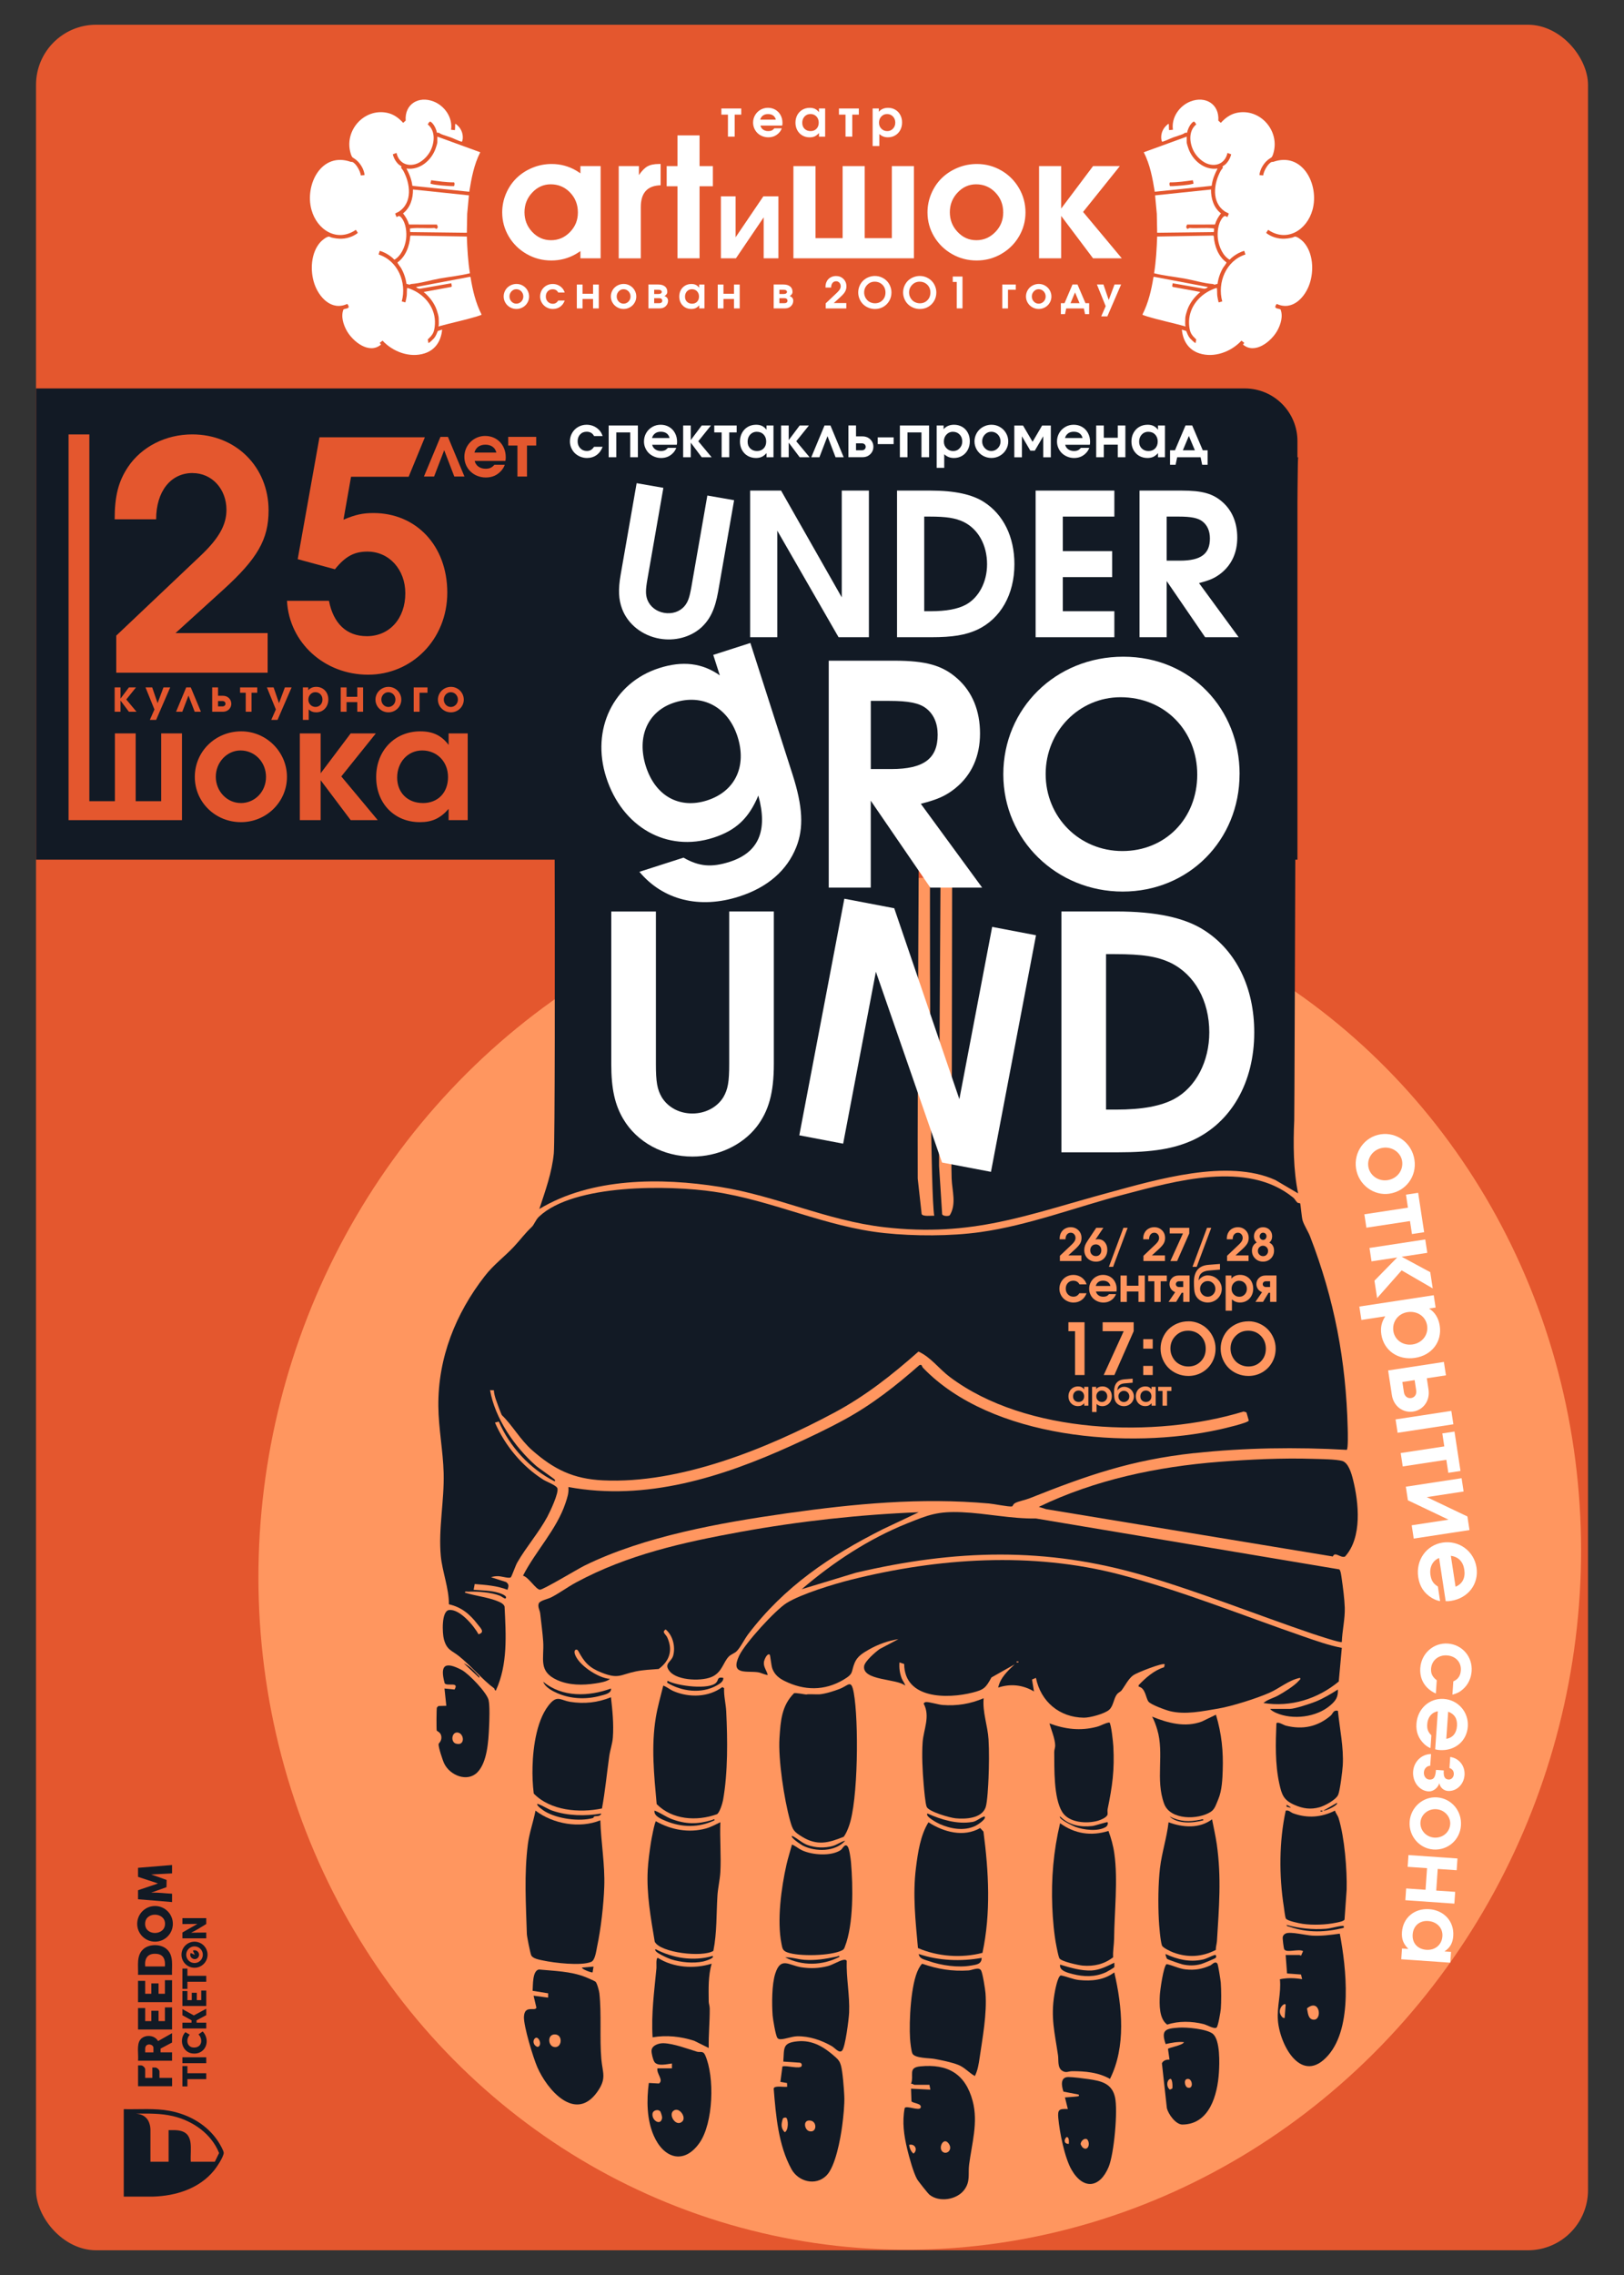<?xml version="1.0" encoding="UTF-8"?> <svg xmlns="http://www.w3.org/2000/svg" id="uuid-13d30bfe-e369-48ed-9142-af2e3acac1ad" width="500" height="700" viewBox="0 0 500 700"><rect x="0" y="0" width="500" height="700" fill="#333333" stroke="none"/><defs><style>.uuid-f593ff28-8a9d-4c27-bf17-39c956cd5ae4{fill:#fff;}.uuid-3f82433b-9f9e-47a4-b2ad-8571fc0c2510{fill:#ff965f;}.uuid-735ec07e-cf9b-4178-bb6b-97280a1a1ada{fill:#121a25;}.uuid-12a522f7-714a-46a9-bbd4-07e3f9414441{fill:#e4572e;}</style></defs><rect class="uuid-12a522f7-714a-46a9-bbd4-07e3f9414441" x="11.09" y="7.61" width="477.83" height="684.78" rx="18.51" ry="18.51"></rect><ellipse class="uuid-3f82433b-9f9e-47a4-b2ad-8571fc0c2510" cx="283.17" cy="481.13" rx="211.57" ry="203.08" transform="translate(-252.88 637.09) rotate(-75.74)"></ellipse><path class="uuid-f593ff28-8a9d-4c27-bf17-39c956cd5ae4" d="M178.71,53.35c-.43-.32-.89-.61-1.36-.89-2.3-1.33-4.8-2-7.5-2-2.08,0-4.07.39-5.95,1.17-1.88.78-3.5,1.84-4.86,3.16-1.36,1.32-2.43,2.91-3.23,4.75-.79,1.84-1.19,3.78-1.19,5.81,0,2.67.68,5.14,2.02,7.41,1.35,2.27,3.19,4.07,5.51,5.4,2.33,1.33,4.85,1.99,7.59,1.99s5.23-.66,7.55-1.99c.49-.28.96-.59,1.41-.91v2.23h6.22v-28.38h-6.22v2.24ZM175.49,71.4c-1.62,1.67-3.56,2.51-5.83,2.51s-4.17-.84-5.78-2.53c-1.6-1.68-2.4-3.71-2.4-6.07s.8-4.37,2.39-6.06c1.59-1.69,3.49-2.54,5.69-2.54,2.33,0,4.31.83,5.93,2.5,1.62,1.67,2.43,3.72,2.43,6.15s-.81,4.36-2.43,6.04Z"></path><path class="uuid-f593ff28-8a9d-4c27-bf17-39c956cd5ae4" d="M199.36,51.18c-.87.48-1.75,1.38-2.65,2.7v-2.77h-6.22v28.38h6.8v-15.78c0-4.37,2.03-6.6,6.1-6.7v-6.55h-.53c-1.47,0-2.63.24-3.5.73Z"></path><polygon class="uuid-f593ff28-8a9d-4c27-bf17-39c956cd5ae4" points="215.38 41.66 208.58 41.66 208.58 51.11 205.26 51.11 205.26 57.31 208.58 57.31 208.58 79.48 215.38 79.48 215.38 57.31 219.48 57.31 219.48 51.11 215.38 51.11 215.38 41.66"></polygon><polygon class="uuid-f593ff28-8a9d-4c27-bf17-39c956cd5ae4" points="226.48 73.01 226.48 60.41 221.95 60.41 221.95 79.48 226.58 79.48 235.12 66.88 235.12 79.48 239.66 79.48 239.66 60.41 235.02 60.41 226.48 73.01"></polygon><polygon class="uuid-f593ff28-8a9d-4c27-bf17-39c956cd5ae4" points="274.58 73.28 266.23 73.28 266.23 51.11 259.43 51.11 259.43 73.28 251.08 73.28 251.08 51.11 244.28 51.11 244.28 79.48 281.38 79.48 281.38 51.11 274.58 51.11 274.58 73.28"></polygon><path class="uuid-f593ff28-8a9d-4c27-bf17-39c956cd5ae4" d="M308.28,52.46c-2.3-1.33-4.8-2-7.5-2-2.09,0-4.07.39-5.95,1.17-1.88.78-3.5,1.84-4.86,3.16-1.36,1.32-2.43,2.91-3.22,4.75-.79,1.84-1.19,3.78-1.19,5.81,0,2.67.67,5.14,2.02,7.41,1.35,2.27,3.19,4.07,5.51,5.4,2.33,1.33,4.85,1.99,7.59,1.99s5.23-.66,7.55-1.99c2.32-1.33,4.15-3.12,5.49-5.4,1.34-2.28,2.01-4.75,2.01-7.41s-.67-5.17-2-7.46c-1.34-2.29-3.15-4.1-5.45-5.44ZM306.43,71.4c-1.62,1.67-3.56,2.51-5.82,2.51s-4.17-.84-5.77-2.53c-1.6-1.68-2.4-3.71-2.4-6.07s.8-4.37,2.39-6.06c1.59-1.69,3.49-2.54,5.69-2.54,2.33,0,4.31.83,5.92,2.5,1.62,1.67,2.43,3.72,2.43,6.15s-.81,4.36-2.43,6.04Z"></path><polygon class="uuid-f593ff28-8a9d-4c27-bf17-39c956cd5ae4" points="333.46 65.21 344.78 51.11 336.53 51.11 326.71 64.18 326.71 51.11 319.91 51.11 319.91 79.48 326.71 79.48 326.71 66.43 336.53 79.48 345.38 79.48 333.46 65.21"></polygon><path class="uuid-f593ff28-8a9d-4c27-bf17-39c956cd5ae4" d="M159.03,87.37c.7,0,1.35.17,1.94.52.6.35,1.07.82,1.41,1.41.34.59.52,1.24.52,1.93s-.17,1.33-.52,1.92c-.35.59-.82,1.06-1.42,1.4-.6.34-1.25.52-1.96.52s-1.36-.17-1.97-.52c-.6-.34-1.08-.81-1.43-1.4-.35-.59-.53-1.23-.53-1.92,0-.53.1-1.03.31-1.51.21-.48.48-.89.84-1.23.35-.34.77-.62,1.26-.82s1-.3,1.54-.3ZM158.95,88.99c-.57,0-1.06.22-1.47.66-.41.44-.62.96-.62,1.57s.21,1.14.62,1.57c.42.44.91.65,1.5.65s1.09-.22,1.51-.65c.42-.43.63-.96.63-1.56s-.21-1.16-.63-1.59c-.42-.43-.93-.65-1.54-.65Z"></path><path class="uuid-f593ff28-8a9d-4c27-bf17-39c956cd5ae4" d="M171.88,92.48h1.99c-.31.83-.78,1.46-1.41,1.91s-1.38.68-2.24.68c-.54,0-1.05-.1-1.53-.3-.49-.2-.9-.48-1.25-.82-.35-.34-.63-.75-.84-1.22-.21-.48-.31-.98-.31-1.5,0-.71.17-1.36.51-1.95.34-.59.81-1.05,1.4-1.39s1.25-.51,1.96-.51c.53,0,1.03.09,1.51.28.48.19.9.46,1.25.81.23.23.42.45.55.67.14.22.27.51.39.87h-1.99c-.35-.67-.92-1-1.72-1-.61,0-1.12.21-1.51.62-.39.41-.59.95-.59,1.6s.2,1.18.61,1.6.92.64,1.53.64c.36,0,.68-.08.94-.23.27-.16.51-.4.73-.74Z"></path><path class="uuid-f593ff28-8a9d-4c27-bf17-39c956cd5ae4" d="M184.35,94.9h-1.76v-2.91h-3.24v2.91h-1.76v-7.35h1.76v2.84h3.24v-2.84h1.76v7.35Z"></path><path class="uuid-f593ff28-8a9d-4c27-bf17-39c956cd5ae4" d="M192.03,87.37c.7,0,1.35.17,1.94.52.6.35,1.07.82,1.41,1.41.34.59.52,1.24.52,1.93s-.17,1.33-.52,1.92c-.35.59-.82,1.06-1.42,1.4-.6.34-1.25.52-1.96.52s-1.36-.17-1.97-.52c-.6-.34-1.08-.81-1.43-1.4-.35-.59-.53-1.23-.53-1.92,0-.53.1-1.03.31-1.51.21-.48.48-.89.84-1.23.35-.34.77-.62,1.26-.82s1-.3,1.54-.3ZM191.96,88.99c-.57,0-1.06.22-1.47.66-.41.44-.62.96-.62,1.57s.21,1.14.62,1.57c.42.44.91.65,1.5.65s1.09-.22,1.51-.65c.42-.43.63-.96.63-1.56s-.21-1.16-.63-1.59c-.42-.43-.93-.65-1.54-.65Z"></path><path class="uuid-f593ff28-8a9d-4c27-bf17-39c956cd5ae4" d="M204.58,91.07c.31.12.57.3.78.54.21.24.32.55.32.9,0,.67-.24,1.23-.71,1.69-.47.46-1.09.69-1.83.69h-3.49v-7.35h3.03c.83,0,1.5.19,2.01.58s.76.95.76,1.68c0,.28-.08.54-.26.77-.17.23-.37.4-.61.5ZM201.41,89.15v1.32h1.24c.36,0,.64-.06.82-.18.19-.12.28-.28.28-.48s-.09-.36-.28-.48c-.19-.12-.46-.17-.82-.17h-1.24ZM201.41,91.75v1.54h1.61c.27,0,.48-.07.64-.21s.24-.33.24-.56-.08-.42-.24-.56c-.16-.14-.38-.21-.64-.21h-1.61Z"></path><path class="uuid-f593ff28-8a9d-4c27-bf17-39c956cd5ae4" d="M216.89,87.54v7.35h-1.61v-.95c-.35.4-.72.69-1.1.87-.38.17-.83.26-1.34.26-.71,0-1.34-.16-1.91-.49-.56-.33-1-.78-1.32-1.36-.32-.58-.48-1.24-.48-1.97s.16-1.4.48-1.99c.32-.59.76-1.05,1.33-1.38.57-.33,1.21-.5,1.93-.5.53,0,.99.09,1.37.28.38.18.73.48,1.03.88v-.99h1.61ZM213.02,88.99c-.61,0-1.12.22-1.52.65-.4.43-.6.98-.6,1.65s.2,1.17.61,1.56c.4.4.93.6,1.57.6s1.15-.2,1.54-.61c.39-.41.59-.94.59-1.59s-.2-1.21-.61-1.63c-.41-.42-.93-.63-1.58-.63Z"></path><path class="uuid-f593ff28-8a9d-4c27-bf17-39c956cd5ae4" d="M227.74,94.9h-1.76v-2.91h-3.24v2.91h-1.76v-7.35h1.76v2.84h3.24v-2.84h1.76v7.35Z"></path><path class="uuid-f593ff28-8a9d-4c27-bf17-39c956cd5ae4" d="M243.13,91.07c.31.12.57.3.78.54.21.24.32.55.32.9,0,.67-.24,1.23-.71,1.69-.47.46-1.09.69-1.83.69h-3.49v-7.35h3.03c.83,0,1.5.19,2.01.58s.76.95.76,1.68c0,.28-.08.54-.26.77-.17.23-.37.4-.61.5ZM239.96,89.15v1.32h1.24c.36,0,.64-.06.82-.18.19-.12.28-.28.28-.48s-.09-.36-.28-.48c-.19-.12-.46-.17-.82-.17h-1.24ZM239.96,91.75v1.54h1.61c.27,0,.48-.07.64-.21s.24-.33.24-.56-.08-.42-.24-.56c-.16-.14-.38-.21-.64-.21h-1.61Z"></path><path class="uuid-f593ff28-8a9d-4c27-bf17-39c956cd5ae4" d="M254.22,94.9v-1.56l3.49-3.3c.4-.38.69-.72.87-1.02.17-.31.26-.62.26-.94,0-.44-.14-.8-.41-1.1-.27-.29-.61-.44-1.01-.44-.46,0-.83.18-1.11.53-.28.35-.42.82-.42,1.41h-1.74c0-.49.04-.9.13-1.23.09-.33.23-.65.43-.96.29-.43.67-.76,1.14-1,.47-.24.99-.36,1.55-.36.92,0,1.68.3,2.29.91.61.6.91,1.36.91,2.27,0,.6-.14,1.14-.41,1.62-.27.48-.77,1.05-1.49,1.7l-2,1.82h3.86v1.66h-6.34Z"></path><path class="uuid-f593ff28-8a9d-4c27-bf17-39c956cd5ae4" d="M269.42,84.92c.68,0,1.33.13,1.96.4.62.27,1.16.63,1.61,1.08.45.45.81.99,1.07,1.62s.4,1.28.4,1.97c0,.94-.22,1.8-.67,2.58s-1.05,1.39-1.83,1.84c-.77.45-1.63.67-2.57.67-.71,0-1.38-.13-2.02-.4-.64-.26-1.18-.62-1.64-1.07s-.82-.99-1.09-1.62c-.27-.63-.41-1.29-.41-1.99s.13-1.37.4-2c.27-.63.63-1.17,1.09-1.62.46-.45,1.01-.81,1.65-1.07.64-.26,1.32-.4,2.04-.4ZM269.3,86.67c-.89,0-1.66.32-2.29.97-.63.65-.95,1.43-.95,2.35,0,.46.09.9.26,1.31.17.41.41.76.7,1.06s.65.53,1.06.7.84.26,1.3.26c.93,0,1.7-.31,2.32-.94s.92-1.41.92-2.37-.31-1.76-.94-2.39c-.63-.63-1.42-.95-2.38-.95Z"></path><path class="uuid-f593ff28-8a9d-4c27-bf17-39c956cd5ae4" d="M283.24,84.92c.68,0,1.33.13,1.96.4.62.27,1.16.63,1.61,1.08.45.45.81.99,1.07,1.62s.4,1.28.4,1.97c0,.94-.22,1.8-.67,2.58s-1.05,1.39-1.83,1.84c-.77.45-1.63.67-2.57.67-.71,0-1.38-.13-2.02-.4-.64-.26-1.18-.62-1.64-1.07s-.82-.99-1.09-1.62c-.27-.63-.41-1.29-.41-1.99s.13-1.37.4-2c.27-.63.63-1.17,1.09-1.62.46-.45,1.01-.81,1.65-1.07.64-.26,1.32-.4,2.04-.4ZM283.13,86.67c-.89,0-1.66.32-2.29.97-.63.65-.95,1.43-.95,2.35,0,.46.09.9.26,1.31.17.41.41.76.7,1.06s.65.53,1.06.7.84.26,1.3.26c.93,0,1.7-.31,2.32-.94s.92-1.41.92-2.37-.31-1.76-.94-2.39c-.63-.63-1.42-.95-2.38-.95Z"></path><path class="uuid-f593ff28-8a9d-4c27-bf17-39c956cd5ae4" d="M294.56,94.9v-8.15h-1.23v-1.66h3v9.8h-1.77Z"></path><path class="uuid-f593ff28-8a9d-4c27-bf17-39c956cd5ae4" d="M312.74,87.54v1.61h-2.4v5.75h-1.76v-7.35h4.17Z"></path><path class="uuid-f593ff28-8a9d-4c27-bf17-39c956cd5ae4" d="M319.84,87.37c.7,0,1.35.17,1.94.52.6.35,1.07.82,1.41,1.41.34.59.52,1.24.52,1.93s-.17,1.33-.52,1.92c-.35.59-.82,1.06-1.42,1.4-.6.34-1.25.52-1.96.52s-1.36-.17-1.97-.52c-.6-.34-1.08-.81-1.43-1.4-.35-.59-.53-1.23-.53-1.92,0-.53.1-1.03.31-1.51.21-.48.48-.89.84-1.23.35-.34.77-.62,1.26-.82s1-.3,1.54-.3ZM319.77,88.99c-.57,0-1.06.22-1.47.66-.41.44-.62.96-.62,1.57s.21,1.14.62,1.57c.42.44.91.65,1.5.65s1.09-.22,1.51-.65c.42-.43.63-.96.63-1.56s-.21-1.16-.63-1.59c-.42-.43-.93-.65-1.54-.65Z"></path><path class="uuid-f593ff28-8a9d-4c27-bf17-39c956cd5ae4" d="M335.33,96.65h-1.26l-.37-1.75h-5.43l-.37,1.75h-1.28v-3.36h1.13l2.45-5.75h1.54l2.46,5.75h1.13v3.36ZM332.37,93.29l-1.39-3.32-1.39,3.32h2.79Z"></path><path class="uuid-f593ff28-8a9d-4c27-bf17-39c956cd5ae4" d="M339.04,97.35l1.38-3.14-2.7-6.67h2.01l1.63,4.77,1.78-4.77h2.03l-4.24,9.81h-1.9Z"></path><path class="uuid-f593ff28-8a9d-4c27-bf17-39c956cd5ae4" d="M228.22,35.27h-2.02v6.77h-2.08v-6.77h-2.02v-1.89h6.12v1.89Z"></path><path class="uuid-f593ff28-8a9d-4c27-bf17-39c956cd5ae4" d="M240.83,38.64h-6.71c.13.52.4.94.83,1.24s.95.46,1.57.46c.43,0,.78-.06,1.07-.19.29-.13.56-.35.83-.67h2.27c-.12.39-.35.79-.69,1.21-.9,1.04-2.04,1.56-3.44,1.56-.65,0-1.27-.12-1.85-.35-.58-.23-1.08-.55-1.49-.95-.42-.4-.74-.88-.99-1.44-.24-.56-.37-1.15-.37-1.77,0-.83.2-1.6.61-2.3.4-.7.96-1.25,1.66-1.66.7-.4,1.47-.61,2.3-.61s1.62.2,2.3.6c.68.4,1.21.95,1.6,1.66.38.71.58,1.51.58,2.39,0,.28-.03.55-.08.8ZM234.06,36.81h4.8c-.13-.55-.41-.98-.82-1.27s-.94-.44-1.58-.44-1.14.15-1.55.44c-.41.29-.7.72-.86,1.28Z"></path><path class="uuid-f593ff28-8a9d-4c27-bf17-39c956cd5ae4" d="M254.05,33.38v8.67h-1.9v-1.12c-.42.47-.85.81-1.29,1.02-.45.21-.97.31-1.58.31-.83,0-1.58-.19-2.25-.58-.66-.38-1.18-.92-1.56-1.61-.37-.69-.56-1.46-.56-2.32s.19-1.65.56-2.35c.38-.69.9-1.24,1.57-1.63.67-.39,1.43-.59,2.27-.59.63,0,1.17.11,1.62.32.45.22.86.56,1.21,1.03v-1.16h1.9ZM249.5,35.09c-.72,0-1.32.25-1.79.76-.47.51-.71,1.16-.71,1.94s.24,1.37.71,1.84c.48.47,1.09.71,1.85.71s1.36-.24,1.82-.72c.46-.48.69-1.1.69-1.88s-.24-1.42-.72-1.92c-.48-.49-1.1-.74-1.86-.74Z"></path><path class="uuid-f593ff28-8a9d-4c27-bf17-39c956cd5ae4" d="M264.42,35.27h-2.02v6.77h-2.08v-6.77h-2.02v-1.89h6.12v1.89Z"></path><path class="uuid-f593ff28-8a9d-4c27-bf17-39c956cd5ae4" d="M268.67,44.94v-11.56h1.9v1.02c.69-.81,1.64-1.22,2.85-1.22.83,0,1.57.19,2.22.58.66.38,1.17.92,1.54,1.61.37.69.55,1.46.55,2.32s-.19,1.65-.56,2.34c-.37.69-.89,1.24-1.55,1.63-.66.39-1.4.59-2.23.59-.53,0-1.01-.08-1.43-.24-.42-.16-.83-.42-1.23-.77v3.7h-2.08ZM273.11,35.09c-.7,0-1.29.25-1.77.76-.48.51-.71,1.14-.71,1.9s.24,1.36.73,1.85c.49.5,1.09.74,1.81.74s1.28-.25,1.76-.75c.48-.5.71-1.12.71-1.86s-.24-1.39-.72-1.89c-.48-.5-1.08-.75-1.82-.75Z"></path><path class="uuid-f593ff28-8a9d-4c27-bf17-39c956cd5ae4" d="M404.1,64.56c2.14-7.72-3.05-17.97-12.12-14.75-.16.06-.3-.04-.48.04-1.17.48-2.46,2.88-2.59,4.12l-1.16-.1c.17-1.75,1.28-3.61,2.64-4.7,1.03-.83,1.18-.44,1.64-1.95,2.11-6.91-4-13.95-11.15-12.52-2.06.41-3.63,1.59-5.01,3.1l-.77-.69c.36-5.08-3.97-7.68-8.58-5.89-3.43,1.34-5.94,4.96-5.4,8.7l-1.15.12c-.11-.11-.07-1.48-.11-1.74-.01-.11.03-.23-.16-.16-.22.09-.82.69-1,.9-.88,1.05-1.29,2.32-1.16,3.69.02.17.13.94.35.88,1-.28,2.29-.94,3.32-1.33.97-.36,2.05-.64,2.99-1.03.43-.18.58-.54,1.25-.38.25-1.02.67-2.1,1.38-2.89.78-.86.92-.67,1.47.3-2.52,2.05-2.1,5.91-.64,8.48.91,1.59,2.68,3.26,4.48,3.76,2.83.78,5.16-.64,5.78-3.47l1.14.43c-.3,1.22-.93,2.33-1.87,3.18-.18.16-.74.44-.8.58-.05.11.15.19.12.32-.05.22-.47.63-.61.87-2.24,3.99-3.03,9.91,1.36,12.73.19.12,1.04.45,1.07.6l-.39.96c-.32.23-.62-.84-1.53.26-1.4,1.7-1.71,4.57-1.42,6.68.32,2.29,1.53,5.09,3.58,6.25.76-.79,1.76-1.51,2.74-2.02.26-.13,1.62-.77,1.79-.67l.34,1.09c-5.93,1.88-8.73,8.62-7.13,14.43l-1.11.31c-.16-.64-.33-1.3-.41-1.96-.09-.74-.02-1.63-.12-2.31-.02-.15.06-.18-.16-.15-.35.05-1.04.35-1.4.51-4.23,1.83-7.29,5.89-7.01,10.63.04.72.17,1.78.44,2.42.41,1,1.01,1.53,1.76,2.25l-.2,1.09c-.16.17-1.64-1.35-1.79-1.53-.52-.65-.78-1.4-1.11-2.16l-1.32-.42c.31,3.39,1.98,6.18,5.33,7.29,4.59,1.51,9.84-.46,13.01-3.89l.88.68-.41.51c3.61,3.13,8.64-.88,10.51-4.17,1.09-1.91,1.92-4.54,1.04-6.66-1.06-.37-2.16-.16-1.25-1.58l.16-.06c4.8,2.18,8.68-2.07,10.08-6.28,1.33-3.99,1.07-9.39-1.79-12.67-.5-.58-2.07-1.92-2.83-1.77-.18.03-.39.19-.61.25-2.27.56-4.23.58-6.41-.35-.32-.14-1.72-.84-1.73-1.12l.58-.88c5.81,3.97,11.96,0,13.65-6.12Z"></path><path class="uuid-f593ff28-8a9d-4c27-bf17-39c956cd5ae4" d="M373.53,72.48l-17.26.3c-.14,3.78-.34,7.57-.95,11.3,3.06.76,6.21,1.07,9.32,1.62,2.9.52,5.89,1.47,8.79,1.69.15.01.27.18.53.18.26,0,.61-.21.9-.22.22-1.72.84-3.49,1.72-4.98.18-.3,1.14-1.45,1.02-1.64-2.53-1.82-3.69-5.03-3.91-8.08l-.16-.16Z"></path><path class="uuid-f593ff28-8a9d-4c27-bf17-39c956cd5ae4" d="M352.15,46.85c1.93,3.78,2.7,7.99,3.38,12.15l17.34-1.8.19-.07c.21-1.86.94-3.63,1.81-5.27-4.08.59-7.69-2.49-8.98-6.18-.14-.39-.53-1.57-.53-1.9v-1.74l-13.21,4.81ZM367.25,55.46l.22.99c-.02.11-.21.12-.3.14-1.38.38-4.48.59-5.99.67-.31.02-.62,0-.93,0-.18-.04-.32-1.05,0-1.15,2.35.01,4.69-.33,7.01-.65Z"></path><path class="uuid-f593ff28-8a9d-4c27-bf17-39c956cd5ae4" d="M374.07,69.08c.38-1.3,1.03-2.36,1.84-3.42-2.25-1.76-3.09-4.57-3.06-7.35l-17.22,1.8.53,5.65.11,5.86,17.43-.21.11-.99c-.02-.11-.29-.15-.39-.16-2.2-.27-4.93.05-7.18-.12l-.68.32-.38-.58.29-.78,8.6-.02Z"></path><path class="uuid-f593ff28-8a9d-4c27-bf17-39c956cd5ae4" d="M364.93,100.19c-.08-.68,0-1.61,0-2.32,0-.58.42-1.94.63-2.54.78-2.17,2.25-4.04,4.01-5.49l-8.48-1.55c-.4-.15,0-.83-.07-1.14l9.67,1.69c.41.03.95-.2,1.21-.53l-16.64-3.15-.14.16c-.63,3.95-1.57,7.92-3.4,11.49,0,.09,1.25.49,1.45.55,3.87,1.17,7.96,2,11.86,3.09.04-.12-.1-.22-.11-.26Z"></path><path class="uuid-f593ff28-8a9d-4c27-bf17-39c956cd5ae4" d="M95.9,64.56c-2.14-7.72,3.05-17.97,12.12-14.75.16.06.3-.04.48.04,1.17.48,2.46,2.88,2.59,4.12l1.16-.1c-.17-1.75-1.28-3.61-2.64-4.7-1.03-.83-1.18-.44-1.64-1.95-2.11-6.91,4-13.95,11.15-12.52,2.06.41,3.63,1.59,5.01,3.1l.77-.69c-.36-5.08,3.97-7.68,8.58-5.89,3.43,1.34,5.94,4.96,5.4,8.7l1.15.12c.11-.11.07-1.48.11-1.74.01-.11-.03-.23.16-.16.22.09.82.69,1,.9.88,1.05,1.29,2.32,1.16,3.69-.02.17-.13.94-.35.88-1-.28-2.29-.94-3.32-1.33-.97-.36-2.05-.64-2.99-1.03-.43-.18-.58-.54-1.25-.38-.25-1.02-.67-2.1-1.38-2.89-.78-.86-.92-.67-1.47.3,2.52,2.05,2.1,5.91.64,8.48-.91,1.59-2.68,3.26-4.48,3.76-2.83.78-5.16-.64-5.78-3.47l-1.14.43c.3,1.22.93,2.33,1.87,3.18.18.16.74.44.8.58.05.11-.15.19-.12.32.05.22.47.63.61.87,2.24,3.99,3.03,9.91-1.36,12.73-.19.12-1.04.45-1.07.6l.39.96c.32.23.62-.84,1.53.26,1.4,1.7,1.71,4.57,1.42,6.68-.32,2.29-1.53,5.09-3.58,6.25-.76-.79-1.76-1.51-2.74-2.02-.26-.13-1.62-.77-1.79-.67l-.34,1.09c5.93,1.88,8.73,8.62,7.13,14.43l1.11.31c.16-.64.33-1.3.41-1.96.09-.74.02-1.63.12-2.31.02-.15-.06-.18.16-.15.35.05,1.04.35,1.4.51,4.23,1.83,7.29,5.89,7.01,10.63-.04.72-.17,1.78-.44,2.42-.41,1-1.01,1.53-1.76,2.25l.2,1.09c.16.17,1.64-1.35,1.79-1.53.52-.65.78-1.4,1.11-2.16l1.32-.42c-.31,3.39-1.98,6.18-5.33,7.29-4.59,1.51-9.84-.46-13.01-3.89l-.88.68.41.51c-3.61,3.13-8.64-.88-10.51-4.17-1.09-1.91-1.92-4.54-1.04-6.66,1.06-.37,2.16-.16,1.25-1.58l-.16-.06c-4.8,2.18-8.68-2.07-10.08-6.28-1.33-3.99-1.07-9.39,1.79-12.67.5-.58,2.07-1.92,2.83-1.77.18.03.39.19.61.25,2.27.56,4.23.58,6.41-.35.32-.14,1.72-.84,1.73-1.12l-.58-.88c-5.81,3.97-11.96,0-13.65-6.12Z"></path><path class="uuid-f593ff28-8a9d-4c27-bf17-39c956cd5ae4" d="M126.47,72.48l17.26.3c.14,3.78.34,7.57.95,11.3-3.06.76-6.21,1.07-9.32,1.62-2.9.52-5.89,1.47-8.79,1.69-.15.01-.27.18-.53.18-.26,0-.61-.21-.9-.22-.22-1.72-.84-3.49-1.72-4.98-.18-.3-1.14-1.45-1.02-1.64,2.53-1.82,3.69-5.03,3.91-8.08l.16-.16Z"></path><path class="uuid-f593ff28-8a9d-4c27-bf17-39c956cd5ae4" d="M134.65,42.04v1.74c0,.34-.39,1.51-.53,1.9-1.29,3.68-4.9,6.77-8.98,6.18.87,1.64,1.6,3.41,1.81,5.27l.19.07,17.34,1.8c.67-4.16,1.45-8.37,3.38-12.15l-13.21-4.81ZM139.75,56.11c.32.1.18,1.11,0,1.15-.31-.01-.62.01-.93,0-1.52-.08-4.61-.28-5.99-.67-.09-.02-.28-.03-.3-.14l.22-.99c2.32.31,4.65.66,7.01.65Z"></path><path class="uuid-f593ff28-8a9d-4c27-bf17-39c956cd5ae4" d="M125.93,69.08c-.38-1.3-1.03-2.36-1.84-3.42,2.25-1.76,3.09-4.57,3.06-7.35l17.22,1.8-.53,5.65-.11,5.86-17.43-.21-.11-.99c.02-.11.29-.15.39-.16,2.2-.27,4.93.05,7.18-.12l.68.32.38-.58-.29-.78-8.6-.02Z"></path><path class="uuid-f593ff28-8a9d-4c27-bf17-39c956cd5ae4" d="M135.07,100.19c.08-.68,0-1.61,0-2.32,0-.58-.42-1.94-.63-2.54-.78-2.17-2.25-4.04-4.01-5.49l8.48-1.55c.4-.15,0-.83.07-1.14l-9.67,1.69c-.41.03-.95-.2-1.21-.53l16.64-3.15.14.16c.63,3.95,1.57,7.92,3.4,11.49,0,.09-1.25.49-1.45.55-3.87,1.17-7.96,2-11.86,3.09-.04-.12.1-.22.11-.26Z"></path><path class="uuid-735ec07e-cf9b-4178-bb6b-97280a1a1ada" d="M11.09,264.51h388.37s0-7.26,0-16.21v-112.57c0-8.95-7.26-16.21-16.21-16.21h-44.84s-327.32,0-327.32,0v144.99Z"></path><path class="uuid-f593ff28-8a9d-4c27-bf17-39c956cd5ae4" d="M427.85,367.28c-4.93.75-9.58-2.73-10.35-7.75-.77-5.05,2.64-9.76,7.56-10.51,5.02-.76,9.64,2.69,10.42,7.83s-2.68,9.67-7.64,10.42ZM425.73,353.17c-2.88.44-4.87,3.02-4.45,5.75.42,2.76,3.08,4.64,5.94,4.2,2.94-.45,4.9-3.03,4.47-5.85-.41-2.67-3.1-4.54-5.95-4.1Z"></path><path class="uuid-f593ff28-8a9d-4c27-bf17-39c956cd5ae4" d="M434.11,375.71l-13.42,2.04-.63-4.12,13.42-2.04-.61-4,3.75-.57,1.85,12.12-3.75.57-.61-4Z"></path><path class="uuid-f593ff28-8a9d-4c27-bf17-39c956cd5ae4" d="M438.81,381.37l.63,4.12-7.9,1.2,8.81,4.75.76,4.99-9.57-5.55-7.55,8.54-.82-5.36,7-7.15-7.9,1.2-.63-4.12,17.17-2.62Z"></path><path class="uuid-f593ff28-8a9d-4c27-bf17-39c956cd5ae4" d="M441.42,398.54l.58,3.78-2.01.31c1.78,1.09,2.92,2.95,3.28,5.27.76,4.96-2.45,9.13-7.62,9.91-5.21.79-9.6-2.25-10.36-7.21-.32-2.11.06-3.78,1.21-5.58l-7.35,1.12-.63-4.12,22.91-3.49ZM433.37,403.73c-2.91.44-4.81,2.98-4.38,5.84.42,2.76,3.01,4.55,5.92,4.11s4.92-2.91,4.47-5.82c-.42-2.79-3.01-4.58-6.02-4.13Z"></path><path class="uuid-f593ff28-8a9d-4c27-bf17-39c956cd5ae4" d="M446.84,434.12l.63,4.12-17.17,2.62-.63-4.12,17.17-2.62ZM435.08,434.33c-3.04.46-6-1.53-6.55-5.09l-1.15-7.56,17.17-2.62.63,4.12-5.89.9.52,3.44c.54,3.56-1.7,6.35-4.73,6.81ZM431.76,425.22l.48,3.16c.19,1.24,1.12,1.95,2.21,1.79s1.76-1.12,1.57-2.36l-.48-3.16-3.78.58Z"></path><path class="uuid-f593ff28-8a9d-4c27-bf17-39c956cd5ae4" d="M445.3,449.17l-13.42,2.04-.63-4.12,13.42-2.04-.61-4,3.75-.57,1.85,12.12-3.75.57-.61-4Z"></path><path class="uuid-f593ff28-8a9d-4c27-bf17-39c956cd5ae4" d="M452.43,470.79l-17.17,2.62-.62-4.09,11.34-1.73-12.51-5.96-.64-4.18,17.17-2.62.62,4.09-11.34,1.73,12.51,5.96.64,4.18Z"></path><path class="uuid-f593ff28-8a9d-4c27-bf17-39c956cd5ae4" d="M443.08,479.38c-2,.81-3.03,2.81-2.66,5.26.26,1.7.88,2.66,2.28,3.52l.68,4.49c-.91-.15-1.69-.47-2.59-1-2.38-1.48-3.71-3.53-4.14-6.35-.8-5.24,2.49-9.89,7.51-10.66,5.05-.77,9.66,2.62,10.43,7.67s-2.56,9.46-7.89,10.27c-.62.09-1,.12-1.6.09l-2.03-13.3ZM448.14,488.22c2.12-.86,3.07-2.72,2.69-5.26-.37-2.45-1.81-3.94-4.14-4.25l1.45,9.52Z"></path><path class="uuid-f593ff28-8a9d-4c27-bf17-39c956cd5ae4" d="M442.07,521.09c-3.29-1.49-5.04-4.32-4.79-7.86.31-4.47,4.07-7.82,8.46-7.52,4.44.31,7.66,4.03,7.35,8.5-.15,2.15-1.08,4.14-2.63,5.51-.99.89-1.79,1.3-3.29,1.72l.28-4.09c1.47-.64,2.2-1.74,2.31-3.37.18-2.53-1.58-4.43-4.25-4.62s-4.73,1.56-4.91,4.07c-.1,1.5.42,2.57,1.75,3.57l-.28,4.09Z"></path><path class="uuid-f593ff28-8a9d-4c27-bf17-39c956cd5ae4" d="M442.68,526.55c-1.86.31-3.11,1.81-3.26,3.96-.1,1.5.24,2.43,1.27,3.43l-.27,3.95c-.75-.3-1.35-.72-2.01-1.34-1.74-1.71-2.48-3.7-2.31-6.18.32-4.6,4-7.93,8.41-7.63,4.44.31,7.71,4.07,7.4,8.51-.31,4.49-3.97,7.55-8.66,7.23-.54-.04-.87-.09-1.38-.23l.81-11.69ZM445.29,535.03c1.97-.33,3.13-1.73,3.29-3.96s-.78-3.69-2.71-4.4l-.58,8.36Z"></path><path class="uuid-f593ff28-8a9d-4c27-bf17-39c956cd5ae4" d="M444.51,544.74c-.12,1.8.22,2.73,1.5,2.81.79.05,1.52-.63,1.59-1.59.07-1.04-.54-1.73-1.34-1.95l.24-3.41c2.68.38,4.6,2.7,4.4,5.59-.2,2.89-2.49,5.06-5.13,4.87-1.2-.08-2.39-.99-2.6-2.34h-.03c-.49,1.47-1.93,2.57-3.35,2.48-2.83-.2-4.94-2.94-4.72-6.1s2.73-5.39,5.52-5.39l-.25,3.6c-1.04.04-1.87.86-1.95,2.03s.64,2.15,1.65,2.22c1.63.11,1.91-1.15,2.07-2.98l2.4.17Z"></path><path class="uuid-f593ff28-8a9d-4c27-bf17-39c956cd5ae4" d="M441.32,569.08c-4.33-.3-7.62-4.14-7.32-8.55s4.1-7.79,8.43-7.49c4.41.31,7.68,4.12,7.37,8.64s-4.12,7.71-8.48,7.4ZM442.21,556.68c-2.53-.18-4.71,1.64-4.88,4.04s1.74,4.53,4.25,4.7c2.59.18,4.74-1.64,4.91-4.12.16-2.34-1.77-4.45-4.28-4.62Z"></path><path class="uuid-f593ff28-8a9d-4c27-bf17-39c956cd5ae4" d="M432.93,581.06l5.97.41.46-6.65-5.97-.41.25-3.62,15.09,1.05-.25,3.62-5.83-.4-.46,6.65,5.83.4-.25,3.62-15.09-1.05.25-3.62Z"></path><path class="uuid-f593ff28-8a9d-4c27-bf17-39c956cd5ae4" d="M431.42,602.85l.23-3.32,1.96.14c-1.56-1.56-2.12-3.05-1.97-5.17.31-4.41,3.82-7.37,8.37-7.06,4.6.32,7.73,3.77,7.42,8.23-.15,2.18-.96,3.63-2.71,4.77l2.02.14-.23,3.32-15.09-1.05ZM439.68,591.08c-2.64-.18-4.57,1.52-4.75,4.16s1.52,4.51,4.22,4.7,4.76-1.53,4.94-4.17c.18-2.53-1.69-4.5-4.41-4.69Z"></path><polygon class="uuid-12a522f7-714a-46a9-bbd4-07e3f9414441" points="133.65 146.63 136.76 138.52 139.87 146.63 143 146.63 137.91 134.42 135.61 134.42 130.52 146.63 133.65 146.63"></polygon><path class="uuid-12a522f7-714a-46a9-bbd4-07e3f9414441" d="M149.41,134.13c-3.59,0-6.44,2.84-6.44,6.44s2.89,6.35,6.61,6.35c2.01,0,3.57-.71,4.85-2.2.46-.57.77-1.08.97-1.7h-3.2c-.75.88-1.48,1.21-2.69,1.21-1.74,0-3.02-.93-3.37-2.4h9.46c.09-.42.11-.68.11-1.12,0-3.79-2.67-6.57-6.31-6.57ZM146.06,139.25c.46-1.59,1.65-2.42,3.39-2.42s3,.86,3.37,2.42h-6.77Z"></path><polygon class="uuid-12a522f7-714a-46a9-bbd4-07e3f9414441" points="156.47 134.42 156.47 137.09 159.31 137.09 159.31 146.63 162.25 146.63 162.25 137.09 165.09 137.09 165.09 134.42 156.47 134.42"></polygon><polygon class="uuid-12a522f7-714a-46a9-bbd4-07e3f9414441" points="35.3 211.51 35.3 219 37.1 219 37.1 215.55 39.69 219 42.03 219 38.88 215.23 41.87 211.51 39.69 211.51 37.1 214.96 37.1 211.51 35.3 211.51"></polygon><polygon class="uuid-12a522f7-714a-46a9-bbd4-07e3f9414441" points="48.07 221.5 52.4 211.51 50.33 211.51 48.52 216.36 46.86 211.51 44.8 211.51 47.55 218.3 46.14 221.5 48.07 221.5"></polygon><polygon class="uuid-12a522f7-714a-46a9-bbd4-07e3f9414441" points="58.74 211.51 57.33 211.51 54.21 219 56.13 219 58.03 214.02 59.94 219 61.86 219 58.74 211.51"></polygon><path class="uuid-12a522f7-714a-46a9-bbd4-07e3f9414441" d="M65.33,211.51v7.49h3.3c1.55,0,2.59-1.14,2.59-2.46s-1.04-2.46-2.59-2.46h-1.5v-2.57h-1.8ZM68.51,215.71c.54,0,.91.35.91.82s-.36.82-.91.82h-1.38v-1.65h1.38Z"></path><polygon class="uuid-12a522f7-714a-46a9-bbd4-07e3f9414441" points="77.45 219 77.45 213.15 79.2 213.15 79.2 211.51 73.91 211.51 73.91 213.15 75.66 213.15 75.66 219 77.45 219"></polygon><polygon class="uuid-12a522f7-714a-46a9-bbd4-07e3f9414441" points="85.9 216.36 84.24 211.51 82.18 211.51 84.93 218.3 83.52 221.5 85.45 221.5 89.78 211.51 87.71 211.51 85.9 216.36"></polygon><path class="uuid-12a522f7-714a-46a9-bbd4-07e3f9414441" d="M93.25,211.51v9.99h1.8v-3.2c.69.61,1.38.88,2.3.88,2.16,0,3.74-1.68,3.74-3.95s-1.57-3.89-3.73-3.89c-1.01,0-1.88.36-2.46,1.05v-.88h-1.65ZM97.09,212.98c1.27,0,2.19.97,2.19,2.28s-.93,2.26-2.14,2.26-2.2-.97-2.2-2.24.93-2.3,2.15-2.3Z"></path><polygon class="uuid-12a522f7-714a-46a9-bbd4-07e3f9414441" points="111.79 219 111.79 211.51 110 211.51 110 214.4 106.7 214.4 106.7 211.51 104.9 211.51 104.9 219 106.7 219 106.7 216.04 110 216.04 110 219 111.79 219"></polygon><path class="uuid-12a522f7-714a-46a9-bbd4-07e3f9414441" d="M115.6,215.27c0,2.15,1.78,3.91,3.99,3.91s3.97-1.76,3.97-3.91-1.77-3.93-3.95-3.93-4.01,1.74-4.01,3.93ZM121.75,215.27c0,1.24-.97,2.26-2.18,2.26s-2.16-1.01-2.16-2.27.97-2.27,2.14-2.27c1.23,0,2.2,1,2.2,2.28Z"></path><polygon class="uuid-12a522f7-714a-46a9-bbd4-07e3f9414441" points="127.37 219 129.17 219 129.17 213.15 131.62 213.15 131.62 211.51 127.37 211.51 127.37 219"></polygon><path class="uuid-12a522f7-714a-46a9-bbd4-07e3f9414441" d="M134.83,215.27c0,2.15,1.78,3.91,3.99,3.91s3.97-1.76,3.97-3.91-1.77-3.93-3.95-3.93-4.01,1.74-4.01,3.93ZM140.98,215.27c0,1.24-.97,2.26-2.18,2.26s-2.16-1.01-2.16-2.27.97-2.27,2.14-2.27c1.23,0,2.2,1,2.2,2.28Z"></path><path class="uuid-12a522f7-714a-46a9-bbd4-07e3f9414441" d="M59.29,145.56c5.95,0,10.43,4.88,10.43,11.31,0,4.68-2.34,8.87-8.29,14.43l-25.64,24.28v11.41h46.61v-12.19h-28.37l14.72-13.36c10.53-9.56,13.94-15.5,13.94-24.38,0-13.36-10.04-23.4-23.5-23.4-8.19,0-15.6,3.8-19.79,10.04-2.92,4.39-4.1,8.87-4.1,16.09h12.77c0-8.58,4.48-14.24,11.21-14.24Z"></path><path class="uuid-12a522f7-714a-46a9-bbd4-07e3f9414441" d="M112.94,195.75c-6.22,0-10.3-3.89-11.66-10.88h-12.92c.68,12.92,11.56,22.73,24.97,22.73s24.38-10.78,24.38-25.26-9.62-24.48-22.73-24.48c-3.3,0-5.54.49-9.23,2.04l2.33-13.21h17.74l4.99-12.14h-32.45l-6.7,37.5,11.46,3.11c3.21-3.98,5.93-5.44,10.01-5.44,6.7,0,11.66,5.54,11.66,12.82,0,7.77-4.86,13.21-11.85,13.21Z"></path><polygon class="uuid-12a522f7-714a-46a9-bbd4-07e3f9414441" points="49.63 246.52 41.77 246.52 41.77 225.66 35.37 225.66 35.37 246.52 27.51 246.52 27.51 133.67 21.11 133.67 21.11 252.35 56.03 252.35 56.03 225.66 49.63 225.66 49.63 246.52"></polygon><path class="uuid-12a522f7-714a-46a9-bbd4-07e3f9414441" d="M74.29,225.03c-8,0-14.31,6.21-14.31,14.02s6.36,13.92,14.21,13.92,14.16-6.26,14.16-13.92-6.31-14.02-14.07-14.02ZM74.15,247.09c-4.24,0-7.71-3.61-7.71-8.09s3.47-8.09,7.61-8.09c4.38,0,7.85,3.56,7.85,8.14s-3.47,8.05-7.76,8.05Z"></path><polygon class="uuid-12a522f7-714a-46a9-bbd4-07e3f9414441" points="115.72 225.66 107.97 225.66 98.72 237.94 98.72 225.66 92.31 225.66 92.31 252.35 98.72 252.35 98.72 240.06 107.97 252.35 116.3 252.35 105.08 238.9 115.72 225.66"></polygon><path class="uuid-12a522f7-714a-46a9-bbd4-07e3f9414441" d="M138.13,229.22c-2.22-2.94-4.87-4.19-8.72-4.19-7.9,0-13.59,5.93-13.59,14.07s5.64,13.87,13.44,13.87c3.76,0,6.31-1.16,8.86-4.09v3.47h5.88v-26.69h-5.88v3.56ZM130.18,247.09c-4.67,0-7.9-3.18-7.9-7.85s3.23-8.33,7.71-8.33,7.95,3.37,7.95,8.19-3.13,8-7.76,8Z"></path><path class="uuid-735ec07e-cf9b-4178-bb6b-97280a1a1ada" d="M399.69,367.21l-7.04-4.13c-14.7-6.65-36.45-.15-51.43,3.92-25.14,6.82-41.8,13.71-68.89,10.61-17.84-2.04-33.19-9.65-50.75-12.43-18.08-2.87-39.48-2.86-55.53,6.81,1.85-5.63,3.89-11.19,4.46-17.14.64-6.58.26-207.66-.89-214.15h114.73c-1.24,9.03-1.94,212.77-1.8,221.92l1.21,10.94c.38.84,3.05.43,3.87.52-2.15-12.68-1.46-220.72.6-233.38h2.09l-1.2,205.79v12.25l.95,14.85c.19.67,2.08.69,2.37.3,2.09-3.45.68-7.52.55-11.28-.14-4.17-.03-8.43.02-12.52.07-5.02.1-204.41.88-209.39h105.79c-.65,2.97-1.07,200.95-1.21,204-.33,7.29-.28,15.42,1.2,22.52Z"></path><path class="uuid-735ec07e-cf9b-4178-bb6b-97280a1a1ada" d="M367.66,447.11c-19.42,2.11-32.93,6.85-50.74,13.93-1.26.5-3.46.9-4.47,1.49-.5.29-.68.96-.86.99-1.07.16-5.58-.78-7.11-.91-20.98-1.87-41.47.08-62.24,3.02-20.29,2.88-43.89,7.05-62.28,16.1-2.07,1.02-12.74,7.46-13.73,7.41-1.26-.07-3.49-3.89-5.21-4.31,3.85-7.52,10.39-14.24,13.09-22.36.54-1.62,1.08-3.17.89-4.92,23.86,4.4,47.28-3.02,68.74-12.77,5.39-2.45,11.21-5.21,16.39-8.05,8.45-4.62,15.75-10.37,22.95-16.7.86-.3.67.38,1.12.86,20.99,21.79,63.3,25.17,91.36,18.93,1.25-.28,8.7-2,8.92-2.72l-.72-2.5-.86-.29c-27.21,8.31-67.02,6.99-90.45-10.61-3.41-2.56-5.86-6.11-9.67-7.83-8.16,7.21-16.28,13.63-25.92,18.79-20.61,11.03-47.54,22-71.29,20.83-9.04-.44-15.01-3.35-21.73-9.26-3.66-3.22-6.1-7.7-9.31-10.79-.19-.18-1.67-4.22-1.87-4.85-.3-.92-.56-1.85-.61-2.82l-1.17-.02c1.5,8.69,7.6,17.51,14.15,23.26.9.79,5.65,4,5.82,4.32.07.13.06.51-.15.44-7.57-3.83-13.74-10.6-17.13-18.36l-1.18.31c3.06,7.05,8.38,13.46,14.9,17.58.99.62,3.91,1.69,4.3,2.57.59,1.31-2.27,7.34-3.08,8.84-2.62,4.85-6.53,9.33-9.23,14.02-.61,1.06-1.62,4.09-1.99,4.57-.39.5-2.86-.3-3.87-.32-.79-.02-1.49.07-2.23.32l4.62,1.48c1.01.75.77,1.33.44,2.39-3.28-1.27-6.62-1.49-10.1-1.77l-.33,1.76c2.5.23,5.17.2,7.58.91.4.12,3.06.91,2.25,1.77-.18.2-1.31-.67-1.7-.83-2.69-1.08-6.86-1.37-9.77-1.26-.36.01-1.11-.22-1.04.29,3.01.96,6.72,1.37,9.61,2.46.87.33,2.41.92,2.6,1.87.42,8.69,1.04,17.69-2.68,25.78-.45.08-.28-.48-.61-.72-3.4-2.47-7-6.85-10.74-9.84-2.22-1.78-3.74-1.82-4.65-5.18-.49-1.8-.82-8.69,1.57-9.01,3.25-.43,7.69,4.85,9.08,7.46,2.15-.63.59-1.94-.31-3.12-2.36-3.08-4.93-5.23-8.8-6.11.02-4.95-2.02-9.99-2.49-14.8-.8-8.34,1.1-17.12.87-25.61-.19-6.89-1.57-13.69-1.63-20.56-.14-14.83,5.31-28.5,14.32-40.06,2.73-3.5,5.96-5.83,8.91-8.97,2.02-2.15,3.37-4.07,5.52-6.1.78-.74,1.16-2.14,2.22-3.15,10.73-10.18,40.17-9.73,53.9-7.69,18.17,2.7,34.28,10.82,52.54,12.73,9.15.96,20.3.97,29.42-.3,14.94-2.09,29.59-7.75,44.17-11.56,15.91-4.16,38.01-10.58,52.12.88.63.51.89,1.2,1.38,1.61.21.17.72.11.81.21.18.2.46,4.29.79,5.32.47,1.47,1.69,3.33,2.29,4.87,7.48,19.36,11.06,38.26,11.58,59.07.03.99.17,6.26-.29,6.59-15.54-.88-31.46-.66-46.95,1.02Z"></path><path class="uuid-735ec07e-cf9b-4178-bb6b-97280a1a1ada" d="M227.59,509.41c-2.86,6.03,2.09,4.68,5.63,5.11,1.14.14,2.05.77,3.16.86-.32-1.39-1.38-2.46-1.18-4,.07-.59.94-2.81,1.78-2.26.19.12.45,3.41.84,4.38.73,1.84,2.02,2.87,3.73,3.72,6,2.98,12.29,3.11,18.18-.4,3.27-1.95,2.19-2.26,3.42-5.22.83-1.98,2.54-2.99,4.33-4.02,2.77-1.59,5.98-2.75,9.14-3.23l-5.76,3.03c-1.28.88-4.61,3.78-4.81,5.27-.62,4.52,10.14,3.81,12.66,6.01-.19-.85-.8-1.44-1.12-2.3-.59-1.6-.79-3.15-.66-4.85l1.45.49c.1,10.85,13.32,10.76,21.09,8.79,3.51-.89,4.06-1.49,5.78-4.65l7.14-4.03c-2.12,1.99-4.45,4.16-5.06,7.15,3.77-1.27,7.62-.85,11.02,1.19l-.61-3.68,1.21-.5c1.47,7.3,7.25,12.17,14.75,12.25,1.89.02,6.31-1.18,7.76-2.4,1.33-1.12,1.38-3.39,2.4-4.76.44-.59,1.13-.81,1.45-1.24,1.13-1.49,2.11-3.61,3.65-4.69,1.12-.78,9.06-3.91,9.64-3.33l-.2.9c-3.07.94-5.67,3.24-7.84,5.52v.43c2.13.46,2.16,3.38,3.01,4.59.66.95,5.28,2.62,6.59,2.95,4.75,1.19,10.04.04,14.89-.77,4.17-.7,11.83-3.12,15.73-4.84,3.22-1.41,5.89-3.85,9.4-4.61.48.3-.1.66-.3.89-1.27,1.51-4.65,3.6-6.45,4.58-1.39.76-3.24,1.19-4.43,2.27,8.39,1.34,16.72-1.26,23.18-6.62l.94-10.36c-4.01-.75-7.97-2.18-11.84-3.51-18.56-6.41-37.67-14.14-56.63-19.08-26.92-7.01-55.73-5.1-82.56,1.61-5.28,1.32-15.46,4.4-19.92,7.2-3.54,2.23-12.78,12.38-14.56,16.14ZM312.98,511.2h.59v.29h-.59v-.29Z"></path><path class="uuid-735ec07e-cf9b-4178-bb6b-97280a1a1ada" d="M178.04,508.01c-.45-.84-1.3-.4-1.14.52.62,3.48,7.37,7.93,10.91,8.04-.94.88-3.09,1.19-4.41,1.4-3.92.61-8.21.63-11.89-1.05-5.9-2.69-3.93-6.58-4.27-11.83-.17-2.65-.63-5.9-.92-8.62-.11-1.04-.88-2.11-.42-3.15.38-.85,2.78-1.3,3.83-1.84,2.54-1.31,5.06-3.19,7.64-4.58,15.82-8.54,33.02-12.35,50.61-15.55,18.01-3.27,36.6-5.32,54.89-6.05l-11.03,5.21c-16.28,8.18-30.44,17.73-41.53,32.38-1.1,1.45-2.38,4.1-3.56,5.23-.62.59-1.76.94-2.4,1.62-1.64,1.72-1.98,4.48-4.74,6-3.04,1.67-10.91,1.45-13.34-1.39-2.13-2.49.46-2.89,1.01-4.99.71-2.75-.13-6.16-2.33-7.99-1.34.85.02,1.4.5,2.48,1.76,3.9.72,7.19-2.65,9.68-2.32.18-4.72.28-7,.74-4.82.99-5.31,2.49-10.66.35-3.77-1.5-5.25-3.16-7.09-6.62Z"></path><path class="uuid-735ec07e-cf9b-4178-bb6b-97280a1a1ada" d="M403.94,502.64c-17.13-5.82-34.31-12.72-51.62-17.82-30.29-8.92-58.21-8.08-88.81-.9l-16.68,5.07c9.73-8.32,20.57-15.47,32.49-20.26,6.61-2.66,9.44-3.75,16.83-3.43,7.61.33,15.18,2.05,22.81,1.93l93.35,15.65c.48.25.68,2.2.78,2.87.38,2.59.86,6.33.94,8.89.11,3.5-.79,7.08-.91,10.6-.33.35-8.12-2.25-9.17-2.6Z"></path><path class="uuid-735ec07e-cf9b-4178-bb6b-97280a1a1ada" d="M414.09,478.96c-1.37.51-3.07-1.71-3.73-.04l-88.26-14.56-2.27-.71c17.32-8.35,36.44-12.36,55.58-13.86,9.31-.73,19.59-1.22,28.92-.91,2.23.07,7,.11,8.9.64,1.93.55,2.85,3.82,3.31,5.63,1.82,7.19,2.91,17.97-2.45,23.81Z"></path><path class="uuid-735ec07e-cf9b-4178-bb6b-97280a1a1ada" d="M182.03,603.65c-3.09,1.31-11.41.32-14.84-.42-1.13-.24-3.25-.57-3.67-1.69-.29-.76-1.29-5.67-1.31-6.44-.28-9.19-.87-18.35.31-27.66.45-3.53,1.69-6.85,2.35-10.32,5.43,4.12,13.58,5.56,19.96,2.98.21,6.81,1.45,13.58,1.21,20.43-.19,5.54-1.04,12.97-2.19,18.38-.27,1.28-.61,4.24-1.81,4.74Z"></path><path class="uuid-735ec07e-cf9b-4178-bb6b-97280a1a1ada" d="M239.99,534.75c.35-5.35.67-9.88,4.44-13.72.31-.32,3.82.45,3.92.35.21-.19,3.25.02,3.98-.05,1.92-.19,4.3-.95,6.11-1.64,2.85-1.08,3.63-3.19,4.43,1.24,1.53,8.42,1.39,33.17-1.52,41.02-.41,1.12-.86,2.23-1.57,3.2-4.72,1.94-8.23,2.83-12.82.01-2.58-1.58-2.89-2.08-3.7-4.95-1.82-6.5-3.7-18.83-3.27-25.47Z"></path><path class="uuid-735ec07e-cf9b-4178-bb6b-97280a1a1ada" d="M282.62,599.4c-.75-8.43-1.67-16.35-.6-24.8.58-4.61,1.38-9.98,3.84-13.9,4.66,3,10.79,4.71,15.92,1.77l1.01,1.1c1.62,12.37,2.32,25.03-.31,37.31-6.47,1.68-13.72,1.16-19.85-1.47Z"></path><path class="uuid-735ec07e-cf9b-4178-bb6b-97280a1a1ada" d="M220.68,558.24c-6.19,2.22-13.74,1.7-18.5-3.13-.81-8.94-1.73-17.79-.26-26.68.55-3.32,1.49-6.53,2.29-9.78,1.17.42,2,1.21,3.2,1.72,4.78,2.03,10.75,1.89,14.98-1.27l.55.34c-.12,2.37.53,4.79.65,7.1.42,8.67.55,18.84-.98,27.36-.16.9-1.08,3.99-1.92,4.34Z"></path><path class="uuid-735ec07e-cf9b-4178-bb6b-97280a1a1ada" d="M200.41,566.88c.13-.83,1.18-6.47,1.55-6.49,4.62,2.66,10.17,3.65,15.35,2.23,1.67-.46,2.94-1.22,4.47-1.93-.2,5.05.28,10.32,0,15.35-.13,2.31-.74,4.86-.89,7.16-.36,5.69-.13,11.46-1.26,17.07-3.35,2.07-16.39.59-18.05-2.83-1.21-7.28-2.55-14.58-2.16-22.01.14-2.63.58-5.93.99-8.55Z"></path><path class="uuid-735ec07e-cf9b-4178-bb6b-97280a1a1ada" d="M161.31,620.5c-.13,2.89,2.84,12.6,4.1,15.51,3.02,6.98,11.72,17.17,18.48,7.65,2.97-4.19,1.62-5.82,1.25-10.09-.56-6.42.1-13.76-.6-20.27-.08-.71-.74-3.2-1.21-3.56-.29-.22-2.54-1.21-3.06-1.41-4.56-1.8-9.52-1.86-14.34-2.33-2.07.37-1.8,4.91-1.95,6.56l4.79.77-.02,1.32-4.47-.59.87,3.68c-.4,1.27-3.66-.96-3.83,2.77ZM170.95,625.98c2.55.16,2.02,4.51-.51,3.83-1.77-.48-1.95-3.98.51-3.83ZM164.64,627.24c1.09-1.19,2.53,2.09.93,2.59-1.15-.26-1.75-1.69-.93-2.59Z"></path><path class="uuid-735ec07e-cf9b-4178-bb6b-97280a1a1ada" d="M164.33,551.83c-.34-2.76-.45-5.51-.37-8.3.16-6.03,1.34-15.1,5.68-19.65,2.09-2.19,3.25-.66,5.88-.24,4.39.69,8.47.26,12.58-1.41.47,4.01.89,8.32.59,12.37-.14,1.95-.85,3.9-1.11,5.75-.75,5.36-1.26,10.77-2.24,16.1-6.93,1.45-15.89.71-21.03-4.61Z"></path><path class="uuid-735ec07e-cf9b-4178-bb6b-97280a1a1ada" d="M341.28,563.37c.82,2.29,1.45,4.39,1.82,7.08,1.12,8,0,17.68-.09,26.16-.02,1.75-.43,3.78-.29,5.62-2.72,2.14-5.91,2.86-9.34,2.58-1.28-.11-6.77-1.28-7.24-2.3-.3-.65-.7-2.75-.87-3.6-.74-3.64-1.14-8.4-1.29-12.12-.36-8.74.37-17.32,2.4-25.8,4.53,3.28,9.54,4.03,14.9,2.38Z"></path><path class="uuid-735ec07e-cf9b-4178-bb6b-97280a1a1ada" d="M238.2,642.56c.67,8.27,1.41,17.46,5.47,24.86,2.13,3.88,7.46,5.28,10.78,1.97,2.78-2.77,4.32-11.35,4.84-15.28.35-2.65.78-6.59.65-9.22-.11-2.24-.48-7.42-1.04-9.39-.34-1.18-.75-1.72-1.65-2.52-3.35-3.01-6.99-5.36-11.74-4.88-4.73.47-4.01,2.12-4.35,6.23l5.17.35c.45.14.62.57.49.99-.35,1.12-4.87-.3-5.93.18l-.62,4.74,2.04.34.05,1.15c-.87.18-3.84-.45-4.14.49ZM249.63,652.51c2.02.36,1.85,3.91-.52,3.22-1.48-.43-2.04-3.69.52-3.22ZM241.01,651.91c.14-.35.88-.41,1.04-.3.67.45.8,3.88-.44,4.46-1.27-1.25-1.09-2.59-.59-4.17Z"></path><path class="uuid-735ec07e-cf9b-4178-bb6b-97280a1a1ada" d="M359.76,560.69c4.38,1.63,9.48,2.04,13.41-.9.48,2.54,1.08,5.07,1.45,7.64,1.48,10.33.69,19.5.06,29.78-.06.92-.38,1.83-.36,2.77-4.21,2.17-8.59,2.44-13.06.79-.79-.29-3.26-1.45-3.51-2.15-.5-1.39-.89-6.28-.97-7.97-.25-4.81-.2-11.02.35-15.78.55-4.78,2.12-9.44,2.65-14.2Z"></path><path class="uuid-735ec07e-cf9b-4178-bb6b-97280a1a1ada" d="M278.54,648.61c-.83,4.33-.23,8.43.78,12.66.57,2.38,1.88,7.18,3.01,9.21.34.62,3.37,4.44,3.83,4.81,2.99,2.43,8.41,1.59,10.71-1.48,1.97-2.63,1.14-4.95,1.5-7.74.83-6.54,2.85-12.99,1.1-19.59-2.22-8.35-7.63-11.52-16.16-10.67-3.89.39-1.79,2.67-2.83,5.37.38-.14.88.3,1.05.3h4.62l.3,1.49-5.96-.3.14,3.89c.42.62,3.25.61,2.84,1.92-.36,1.17-4.35-.73-4.93.14ZM292.08,659.55c1.42,1.97-.75,3.66-1.98,2.43-1.26-1.26.44-4.56,1.98-2.43ZM279.9,659.96c1.85-.49,2.78,1.61,1.34,2.68-.8-.65-1.19-1.68-1.34-2.68Z"></path><path class="uuid-735ec07e-cf9b-4178-bb6b-97280a1a1ada" d="M393.44,621.65c.65,7.89,7.41,20.05,15.5,10.74,7.6-8.74,5.56-26.84,3.56-37.42-2.85.39-5.6.77-8.5.61-1.91-.11-6.68-1.29-8.1-.68-.49.21-.88.58-.97,1.13-.08.45.28,3.36.45,3.72.61,1.28,4.48-.23,5.81.6l-.59,1.34c-.24.09-.38-.15-.45-.15h-4.32l.43,5.68,4.3.32.34,1.44c-2.27-.39-4.57-.45-6.84.02.45,4.29-.96,8.36-.61,12.65ZM402.4,617.96c4.01-3.28,4.8,3.76,1.96,3.48-1.69-.16-1.68-2.26-1.96-3.48ZM395.83,616.9l-.31,4c-.51.1-.77-.25-1.03-.61-1.56-2.15,1.21-4.37,1.33-3.4Z"></path><path class="uuid-735ec07e-cf9b-4178-bb6b-97280a1a1ada" d="M294.09,559.46c-1.71-.17-8-1.97-8.76-3.46-.44-.86-.85-5.76-.96-7.09-.34-3.95-.59-8.9-.31-12.83.29-3.98,2.43-7.99.31-11.91.21-.28.37-.42.74-.46.87-.09,3.81.8,5.08.9,4.5.34,8.54-.33,12.66-2.08-.4,4.31,1.24,8.4,1.5,12.66.22,3.61.15,8.3,0,11.95-.08,1.92-.35,7.39-.89,8.95-1.22,3.49-6.3,3.69-9.37,3.38Z"></path><path class="uuid-735ec07e-cf9b-4178-bb6b-97280a1a1ada" d="M259.25,600.11c-3.39,1.72-13.32,1.93-16.85.62-1.49-.55-1.52-1.27-1.8-2.67-1.43-7.12-.06-17.22,1.54-24.31.48-2.1,1.14-4.13,1.7-6.2,1.11.44,2,1.27,3.12,1.79,3.15,1.45,8.88,1.88,11.86-.07.62-.41,1.28-2.22,2.15-1.13.55.69.95,3.89,1.04,4.92.63,7.33.8,19-1.86,25.86-.23.58-.28.88-.9,1.19Z"></path><path class="uuid-735ec07e-cf9b-4178-bb6b-97280a1a1ada" d="M411.38,591.6c-3.1.65-7.18.8-10.31.35-.99-.14-4.85-.91-5.19-1.66-.25-.54-.48-2.76-.61-3.56-1.5-9.54-1.47-20.18.58-29.6.94-.27,1.49.52,2.28.81,4.39,1.6,8.73,1.27,12.89-.83.23.87.83,1.43,1.11,2.32,1.83,5.86,2.63,15.82,2.48,21.99l-.65,9.19c-.19.57-1.96.86-2.58.99Z"></path><path class="uuid-735ec07e-cf9b-4178-bb6b-97280a1a1ada" d="M295.09,635.37c-2.02-.82-5.19-1.45-7.38-1.86-1.61-.3-5.93-.17-6.76-1.59-.39-.66-.7-3.67-.76-4.61-.34-5.23.21-16.97,2.63-21.51.2-.38.81-1.46,1.14-1.56,4.76,1.65,9.18,2.38,14.25,2.05,1.11-.07,3.18-1.2,3.86.02.48.85,1.26,5.8,1.35,6.99.47,6.28-.9,13.69-1.82,19.93-.28,1.91-.58,3.83-1.46,5.55-1.79-.99-3.13-2.64-5.07-3.42Z"></path><path class="uuid-735ec07e-cf9b-4178-bb6b-97280a1a1ada" d="M326.58,607.82c1.87.3,3.69,1.23,5.65,1.42,3.86.39,7.67.03,10.84-2.35,2.45,10.49,3.64,22.89-1.33,32.77-3.54-2.01-7.65-2.39-11.64-2.37-1.15,0-1.86.66-3.1-.15-1.48-.97-1.04-3.28-1.25-4.71-1.01-6.98-2.31-11.56-1.12-18.78.18-1.08.97-5.51,1.95-5.82Z"></path><path class="uuid-735ec07e-cf9b-4178-bb6b-97280a1a1ada" d="M246.75,605.32c2.81.43,5.34.33,8.11-.37,1.49-.38,3.58-1.68,4.69-1.88.43-.08.82-.16,1.14.24-.18,5.29.97,10.64.74,15.97-.08,1.84-1.16,10.63-2.17,11.69-.88.92-2.16-.8-3.12-1.36-3.19-1.84-6.94-3.13-10.68-3.06-1.67.03-3.7.89-5.1.9-.46,0-.72-.03-1.02-.41-.52-.65-1.38-5.78-1.46-6.88-.26-3.57-.27-9.54.81-12.9,1.7-5.3,4.17-2.53,8.06-1.94Z"></path><path class="uuid-735ec07e-cf9b-4178-bb6b-97280a1a1ada" d="M199.76,640.91c-.7,5.28-.66,11.2,1.5,16.18,3.05,7.02,9.3,9.08,14.1,2.26,4.28-6.09,4.72-20.37,1.73-27.03-.64-1.42-1.54-.73-2.54-1.04-2.96-.91-7.13-2.49-10.24-2.6-1.4-.05-3.57.62-3.71,2.21-.07.81.44,2.92.91,3.59.98,1.38,3.88.62,5.37.44v1.49s-4.47,0-4.47,0c-.33,1.72,2,3.57.47,4.67l-3.12-.17ZM207.3,649.5c1.77-1.42,4.09,1.94,2.79,3.24-1.89,1.88-4.4-1.93-2.79-3.24ZM200.91,650.28c.17-.97,1.66-1.35,2.32-.68.25.25.68,1.7.62,2.1-.38,2.52-3.32.78-2.94-1.42Z"></path><path class="uuid-735ec07e-cf9b-4178-bb6b-97280a1a1ada" d="M370.05,529.69l4.32-2.09c1.78,5.95,2.28,11.29,2.08,17.14-.08,2.44-.21,6.17-1.34,8.81-.61,1.42-1.04,3.1-2.31,3.92-3.9,2.53-12.5,2.6-14.37-2.44-2.79-7.53.11-15.4-2.15-22.89-.41-1.36-.87-2.71-1.57-3.94,4.88,1.96,10.19,3.43,15.35,1.49Z"></path><path class="uuid-735ec07e-cf9b-4178-bb6b-97280a1a1ada" d="M337.71,531.32c1.33-.35,2.46-1.16,3.85-1.33.57.42,1.15,6.21,1.21,7.3.4,7.4-.3,12.32-1.76,19.4-.12.57.13,1.42-.1,1.84-.44.79-2.03,1.46-2.91,1.71-3.41.96-8.92.65-10.98-2.73-2.66-4.34-2.39-13.42-2.44-18.45,0-.69.31-1.29.29-2.03-.05-2.05-1.19-4.76-1.77-6.75,4.85,1.79,9.53,2.38,14.6,1.04Z"></path><path class="uuid-735ec07e-cf9b-4178-bb6b-97280a1a1ada" d="M395.88,530.97c5.17,1.3,9.74.37,13.8-3.07.74-.63.75-1.83,2.24-1.49.54,5.49,1.83,11.31,1.49,16.84-.1,1.65-.85,7.76-1.42,9.02-.69,1.54-4.13,3.37-5.73,3.81-2.72.76-5.1.42-7.66-.7-3.42-1.49-3.96-3.12-4.73-6.6-1.31-5.98-1.14-12.41-.89-18.51.41-.67,2.24.53,2.9.7Z"></path><path class="uuid-735ec07e-cf9b-4178-bb6b-97280a1a1ada" d="M325.83,651.73c.39,4.31,1.94,12.18,4.08,15.89,3.61,6.25,8.7,5.67,11.43-.89,1.65-3.98,2.88-17.3,1.95-21.44-.96-4.26-4.25-5-8.15-5.56-1.59-.23-4.73-.64-6.23-.64-2.55,0-2.09,2.77-1.49,4.49l4.63.89c.43.44-.03.54-.44.59-1.21.15-2.51.2-3.73.3l.89,3.57c-2.67-.1-3.18.13-2.94,2.8ZM332.71,659.75c-.02-.92,1.18-2.1,2.04-1.46,1.09,1.38.14,3.79-1.42,2.47-.14-.12-.6-.86-.62-1.01ZM328.33,657.58c.9-.18.79,1.54.74,2.08-1.37.04-1.66-1.12-.74-2.08Z"></path><path class="uuid-735ec07e-cf9b-4178-bb6b-97280a1a1ada" d="M357.73,634.83l1.53,13.86c.47,1.87,2.77,5.05,4.81,5.02,8.34-.1,10.76-9.14,11.21-15.95.19-2.85.42-9.97-1.82-11.92-1.81-1.57-8.19-2.12-10.55-1.95-4.11.29-5.51.71-4.03,5.06,1.88-.43,3.7-.78,5.66-.59-.49,1.02-4.61,1.62-4.94,2.07l.47,3.3c-.9-.06-1.91.22-2.33,1.11ZM365.87,639.67c1.3.14,1.64,3.27-.25,2.66-.86-.28-1.39-2.84.25-2.66ZM360.21,639.69c.82-.4.85,2.61.71,2.94l-.72.32c-1.07-.69-1.11-2.71,0-3.26Z"></path><path class="uuid-735ec07e-cf9b-4178-bb6b-97280a1a1ada" d="M134.96,524.94l-.45.46c-.13.38-.17,6.59-.05,7.05.07.28,1.29.49,1.43,1.91.14,1.42-.85,2-.86,2.31-.04,1.02,1.26,5.01,1.77,6.03,1.8,3.61,7.1,5.75,10.18,2.63,3.01-3.05,3.4-9.55,3.59-13.7.1-2.03.28-6.74-.14-8.53-.54-2.31-6.11-8.12-8.31-9.28-5.03-2.64-6.79-1.63-5.2,4.15.83.96,4.55-.62,3.02,1.88l-3.09-.31.56,5.32-2.45.07ZM141.06,533.11c1.93.43,2.15,4.26-.72,3.38-1.71-.53-1.25-3.81.72-3.38Z"></path><path class="uuid-735ec07e-cf9b-4178-bb6b-97280a1a1ada" d="M218.19,615.7c0,.78.32,1.51.32,2.36.02,4.05-.38,8.05-.31,12.09l-4.48-2.22c-4.1-1.32-8.55-1.81-12.8-1.06-.45-7.19.52-14.2,1.19-21.32.06-.6-.23-3.12.45-3.12,4.74,3.02,11.21,3.46,16.54,1.78-1.07,3.75-.94,7.61-.9,11.49Z"></path><path class="uuid-735ec07e-cf9b-4178-bb6b-97280a1a1ada" d="M359.16,604.34c1.99.39,3.8,1.41,5.85,1.63,2.81.3,5.1-.08,7.64-1.23.54-.25,1.49-1.51,2.17-.53.22.31.98,5.08,1.03,5.82.17,2.27.18,5.79.02,8.06-.07.91-.82,5.25-1.27,5.73-.63.67-2.93-.75-4.04-1.03-3.58-.9-7.71-1.01-11.19.17-2.53-1.79-2.42-6.21-2.28-9.04.07-1.43,1.1-8.95,2.08-9.57Z"></path><path class="uuid-735ec07e-cf9b-4178-bb6b-97280a1a1ada" d="M405.05,523.57c2.33-.94,4.75-2.37,6.86-3.72.12,2.36-.69,3.48-2.38,4.92-4.26,3.63-11.5,4.51-16.6,2.29-.54-.24-1.57-.74-1.88-1.25h6.11c1.46,0,6.33-1.61,7.89-2.24Z"></path><path class="uuid-735ec07e-cf9b-4178-bb6b-97280a1a1ada" d="M299.08,604.77c-4.1.75-9.24,0-13.16-1.37-1.28-.45-2.91-.7-3.05-2.16,6.18,2.07,12.97,2.34,19.37,1.19-.03,1.94-1.58,2.06-3.16,2.35Z"></path><path class="uuid-735ec07e-cf9b-4178-bb6b-97280a1a1ada" d="M299.34,560.62c1.46-.25,2.42-1.39,3.79-1.72.74.78-2.32,2.69-2.87,2.94-3.5,1.62-7.53.9-10.95-.6-.59-.26-4.61-2.34-3.77-3.24,4.19,1.87,9.12,3.39,13.78,2.61Z"></path><path class="uuid-735ec07e-cf9b-4178-bb6b-97280a1a1ada" d="M343.01,605.34c-.07.13-2.18,1.37-2.51,1.51-3.37,1.52-6.77,1.44-10.3.54-1.45-.37-4.16-1.01-3.81-2.89,3.02.91,6.5,1.96,9.7,1.8,2.52-.13,4.78-1.33,6.99-2.39-.05.43.14,1.07-.06,1.43Z"></path><path class="uuid-735ec07e-cf9b-4178-bb6b-97280a1a1ada" d="M185.13,558.01c-.33,1.02-1.55.68-2.16.91-.24.09-.26.44-.33.46-4.25,1.2-11.04.27-14.88-2.03-.34-.2-2.8-1.83-2.29-2.32,1.61.49,3,1.55,4.61,2.1,4.7,1.62,10.19,1.72,15.06.88Z"></path><path class="uuid-735ec07e-cf9b-4178-bb6b-97280a1a1ada" d="M188.11,519.55c.22,1.52-2.12,1.91-3.28,2.23-4.34,1.19-9.07,1.01-13.22-.79-1.54-.67-3.78-1.84-4.36-3.53,5.87,4.87,14,4.58,20.86,2.09Z"></path><path class="uuid-735ec07e-cf9b-4178-bb6b-97280a1a1ada" d="M363.92,604.38c-.64-.15-4.19-1.36-4.56-1.63-.23-.17-.6-1.38-.49-1.51,3.64,1.68,7.39,2.57,11.39,1.71,1.32-.28,2.54-1.06,3.67-1.4.61-.18.56.6.39.85-.14.2-3.93,1.77-4.49,1.92-2.06.55-3.84.55-5.91.08Z"></path><path class="uuid-735ec07e-cf9b-4178-bb6b-97280a1a1ada" d="M220.69,518.6c-4.74,2.64-10.79,1.89-15.29-.85l.14-.59c2.79,1.59,13.1,2.94,15.07.45.65-.82.19-1.7,2.07-1.35.15,1.1-1.14,1.86-1.99,2.33Z"></path><path class="uuid-735ec07e-cf9b-4178-bb6b-97280a1a1ada" d="M206.6,602.86c-.5-.16-5.62-2.23-4.78-3.12,5.33,2.78,11.76,3.83,17.58,2.09.78.73-2.62,1.65-2.91,1.71-3.09.64-6.9.27-9.89-.68Z"></path><path class="uuid-735ec07e-cf9b-4178-bb6b-97280a1a1ada" d="M219.19,560.03c.27-.08.84-.57.8.05-4.8,2.34-10.08,2.25-14.98.23-1.31-.54-3.8-1.52-3.5-3.21,1.84.67,3.44,1.92,5.28,2.61,4.41,1.64,7.93,1.65,12.39.31Z"></path><path class="uuid-735ec07e-cf9b-4178-bb6b-97280a1a1ada" d="M247.56,603.02c3.65.25,6.53-.27,10.04-.99.3-.06.91-.48.84.09-5.24,2.69-11.41,2.85-16.69.15,1.94-.1,3.89.61,5.82.74Z"></path><path class="uuid-735ec07e-cf9b-4178-bb6b-97280a1a1ada" d="M256.36,568c1.38-.38,2.48-1.31,3.87-1.64-3.04,3.47-9.08,3.49-13.02,1.54-.44-.22-3.95-2.47-3.37-3.03,1.69.76,3,2.18,4.77,2.82,2.45.89,5.24,1,7.75.31Z"></path><path class="uuid-735ec07e-cf9b-4178-bb6b-97280a1a1ada" d="M331.08,562.11c-.49-.18-5.39-2.44-4.69-3.21,2.71,2.7,6.22,3.37,9.95,2.95.75-.08,4.49-1.33,4.65-1.16.26.28-.03,1.15-.5,1.44-2.44,1.51-6.84.93-9.41-.02Z"></path><path class="uuid-735ec07e-cf9b-4178-bb6b-97280a1a1ada" d="M408.19,593.48c1.63-.12,3.55-.81,5.08-.89.59-.03.46.06.44.59-5.6,1.4-11.01,1.59-16.55-.29-.33-.11-1.08-.17-1.04-.6,3.91,1.07,8,1.49,12.06,1.19Z"></path><path class="uuid-735ec07e-cf9b-4178-bb6b-97280a1a1ada" d="M360.06,558.9c3.38,1.68,5.9,1.71,9.52,1.02.31-.06.98-.39.91.16-3.19.9-7.91,1.22-10.43-1.19Z"></path><path class="uuid-735ec07e-cf9b-4178-bb6b-97280a1a1ada" d="M182.44,606.9c-.13.13-3.18-.85-3.28-1.49l3.58-.3-.3,1.79Z"></path><path class="uuid-735ec07e-cf9b-4178-bb6b-97280a1a1ada" d="M146.98,515.22c.28.33.72.49.59,1.04l-4.77-4.47c1.52.66,3.11,2.17,4.17,3.42Z"></path><path class="uuid-735ec07e-cf9b-4178-bb6b-97280a1a1ada" d="M407.45,557.11l4.17-2.38c.6.61-3.53,2.58-4.17,2.38Z"></path><path class="uuid-735ec07e-cf9b-4178-bb6b-97280a1a1ada" d="M396.12,555.91v-.59c.24.15,1.48.76,1.19.89l-1.19-.3Z"></path><rect class="uuid-735ec07e-cf9b-4178-bb6b-97280a1a1ada" x="406.55" y="557.11" width=".59" height=".29"></rect><path class="uuid-3f82433b-9f9e-47a4-b2ad-8571fc0c2510" d="M326.32,388.02v-1.62l3.64-3.45c.42-.39.72-.75.9-1.07.18-.32.27-.65.27-.98,0-.46-.14-.84-.42-1.14-.28-.31-.63-.46-1.06-.46-.48,0-.86.19-1.16.55-.29.37-.44.86-.44,1.47h-1.81c0-.51.04-.94.14-1.29.09-.35.24-.68.45-1,.3-.45.69-.8,1.19-1.05.5-.25,1.03-.38,1.62-.38.96,0,1.75.32,2.39.95.64.63.95,1.42.95,2.37,0,.63-.14,1.19-.43,1.69s-.8,1.09-1.55,1.77l-2.09,1.9h4.03v1.73h-6.62Z"></path><path class="uuid-3f82433b-9f9e-47a4-b2ad-8571fc0c2510" d="M337.51,377.79h2.2l-2.45,3.64c.27-.09.54-.14.83-.14.82,0,1.5.3,2.03.91.53.61.8,1.38.8,2.33,0,1.07-.33,1.95-.98,2.64-.66.69-1.5,1.03-2.52,1.03-.68,0-1.29-.15-1.84-.46-.55-.3-.98-.73-1.29-1.27-.31-.54-.46-1.14-.46-1.81,0-.5.08-.97.23-1.4s.41-.92.79-1.47l2.67-4.01ZM337.33,382.9c-.48,0-.88.17-1.19.51-.31.34-.47.78-.47,1.3s.16.96.49,1.29.75.5,1.27.5c.48,0,.88-.17,1.18-.5.31-.33.46-.77.46-1.3s-.16-.97-.48-1.31c-.32-.34-.74-.51-1.26-.51Z"></path><path class="uuid-3f82433b-9f9e-47a4-b2ad-8571fc0c2510" d="M341.41,389.79l4.47-12h1.3l-4.48,12h-1.3Z"></path><path class="uuid-3f82433b-9f9e-47a4-b2ad-8571fc0c2510" d="M352.05,388.02v-1.62l3.64-3.45c.42-.39.72-.75.9-1.07.18-.32.27-.65.27-.98,0-.46-.14-.84-.42-1.14-.28-.31-.63-.46-1.06-.46-.48,0-.86.19-1.16.55-.29.37-.44.86-.44,1.47h-1.81c0-.51.04-.94.14-1.29.09-.35.24-.68.45-1,.3-.45.69-.8,1.19-1.05.5-.25,1.03-.38,1.62-.38.96,0,1.75.32,2.39.95.64.63.95,1.42.95,2.37,0,.63-.14,1.19-.43,1.69s-.8,1.09-1.55,1.77l-2.09,1.9h4.03v1.73h-6.62Z"></path><path class="uuid-3f82433b-9f9e-47a4-b2ad-8571fc0c2510" d="M360.34,388.02l3.87-8.5h-4.08v-1.73h6.02v1.73l-3.74,8.5h-2.08Z"></path><path class="uuid-3f82433b-9f9e-47a4-b2ad-8571fc0c2510" d="M367.15,389.79l4.47-12h1.3l-4.48,12h-1.3Z"></path><path class="uuid-3f82433b-9f9e-47a4-b2ad-8571fc0c2510" d="M377.79,388.02v-1.62l3.64-3.45c.42-.39.72-.75.9-1.07.18-.32.27-.65.27-.98,0-.46-.14-.84-.42-1.14-.28-.31-.63-.46-1.06-.46-.48,0-.86.19-1.16.55-.29.37-.44.86-.44,1.47h-1.81c0-.51.04-.94.14-1.29.09-.35.24-.68.45-1,.3-.45.69-.8,1.19-1.05.5-.25,1.03-.38,1.62-.38.96,0,1.75.32,2.39.95.64.63.95,1.42.95,2.37,0,.63-.14,1.19-.43,1.69s-.8,1.09-1.55,1.77l-2.09,1.9h4.03v1.73h-6.62Z"></path><path class="uuid-3f82433b-9f9e-47a4-b2ad-8571fc0c2510" d="M386.91,382.33c-.32-.34-.54-.64-.66-.92-.12-.27-.18-.6-.18-.99,0-.78.27-1.44.82-1.99.55-.55,1.21-.82,1.99-.82s1.47.26,2,.79c.53.53.79,1.19.79,1.99s-.29,1.48-.86,1.93c.22.14.39.24.5.33.11.08.22.18.32.29.42.48.62,1.1.62,1.86,0,.97-.32,1.78-.97,2.42-.65.65-1.45.97-2.42.97s-1.78-.32-2.43-.97c-.65-.65-.98-1.45-.98-2.41,0-.71.19-1.31.58-1.78.11-.14.22-.26.35-.36s.3-.22.54-.35ZM388.83,383.3c-.43,0-.79.16-1.1.47-.3.31-.45.69-.45,1.13s.15.83.46,1.14.69.47,1.14.47.8-.15,1.1-.46c.29-.31.44-.7.44-1.16s-.15-.82-.46-1.13c-.3-.31-.68-.46-1.13-.46ZM388.86,379.3c-.29,0-.53.11-.73.33-.2.22-.3.48-.3.79s.1.57.31.78c.21.21.45.32.75.32s.54-.11.74-.33.3-.49.3-.8-.1-.57-.3-.78-.45-.31-.75-.31Z"></path><path class="uuid-3f82433b-9f9e-47a4-b2ad-8571fc0c2510" d="M332.33,397.92h2.2c-.34.91-.86,1.62-1.56,2.11-.7.5-1.52.75-2.47.75-.59,0-1.16-.11-1.69-.34-.54-.22-1-.52-1.38-.9-.39-.38-.69-.83-.92-1.35-.23-.52-.34-1.08-.34-1.66,0-.78.19-1.5.57-2.15.38-.65.89-1.16,1.55-1.54.66-.37,1.38-.56,2.17-.56.58,0,1.14.1,1.66.31s.99.5,1.38.89c.26.25.46.5.61.74.15.24.29.56.43.96h-2.2c-.38-.74-1.01-1.11-1.9-1.11-.68,0-1.23.23-1.66.68s-.65,1.04-.65,1.76.23,1.3.68,1.77c.45.47,1.01.7,1.68.7.4,0,.75-.09,1.04-.26.29-.17.56-.44.8-.82Z"></path><path class="uuid-3f82433b-9f9e-47a4-b2ad-8571fc0c2510" d="M343.72,397.39h-6.29c.12.49.38.88.78,1.17.4.29.89.43,1.47.43.4,0,.73-.06,1-.18.27-.12.53-.33.78-.63h2.13c-.11.37-.33.74-.64,1.13-.84.98-1.91,1.47-3.22,1.47-.61,0-1.19-.11-1.73-.33s-1.01-.52-1.4-.89c-.39-.37-.7-.82-.93-1.35-.23-.52-.34-1.07-.34-1.66,0-.78.19-1.5.57-2.16.38-.66.9-1.17,1.55-1.55.66-.38,1.38-.57,2.16-.57s1.51.19,2.15.56c.64.37,1.14.89,1.5,1.56.36.67.54,1.41.54,2.24,0,.27-.02.52-.07.75ZM337.37,395.68h4.5c-.12-.52-.38-.92-.77-1.2-.39-.28-.88-.42-1.48-.42s-1.06.14-1.45.41c-.38.27-.65.67-.8,1.2Z"></path><path class="uuid-3f82433b-9f9e-47a4-b2ad-8571fc0c2510" d="M352.46,400.59h-1.95v-3.21h-3.58v3.21h-1.95v-8.12h1.95v3.14h3.58v-3.14h1.95v8.12Z"></path><path class="uuid-3f82433b-9f9e-47a4-b2ad-8571fc0c2510" d="M359.25,394.24h-1.9v6.35h-1.95v-6.35h-1.89v-1.77h5.73v1.77Z"></path><path class="uuid-3f82433b-9f9e-47a4-b2ad-8571fc0c2510" d="M361.81,397.59c-.53-.2-.96-.52-1.27-.97-.31-.45-.47-.95-.47-1.51,0-.74.26-1.37.79-1.88.52-.52,1.2-.77,2.03-.77h3.36v8.12h-1.95v-2.81h-.47l-1.72,2.81h-2.34l2.05-2.99ZM364.29,396v-1.76h-1.28c-.29,0-.53.08-.71.25-.18.16-.27.38-.27.63s.09.47.27.63.42.25.71.25h1.28Z"></path><path class="uuid-3f82433b-9f9e-47a4-b2ad-8571fc0c2510" d="M371.86,392.43c.46,0,.91.07,1.35.21.44.14.83.34,1.18.59.35.26.66.55.93.89s.47.72.62,1.15c.15.42.22.86.22,1.31,0,.76-.19,1.47-.58,2.11s-.91,1.15-1.57,1.52-1.38.56-2.17.56c-.74,0-1.42-.16-2.05-.49-.63-.33-1.13-.8-1.51-1.42-.16-.26-.29-.55-.38-.88-.1-.33-.17-.7-.21-1.12-.04-.42-.07-.79-.08-1.11-.01-.32-.02-.74-.02-1.26,0-1.65.37-2.91,1.11-3.8s1.87-1.39,3.38-1.51l3.53-.28v1.75l-3.46.29c-1.04.09-1.82.39-2.33.88-.51.5-.77,1.21-.78,2.14h.03c.19-.36.54-.71,1.06-1.04.51-.33,1.09-.5,1.72-.5ZM371.8,394.18c-.63,0-1.17.23-1.63.7-.46.47-.69,1.03-.69,1.69s.23,1.25.69,1.72c.46.47,1.01.7,1.66.7s1.21-.23,1.67-.7.69-1.03.69-1.71-.23-1.24-.69-1.71c-.46-.47-1.02-.7-1.69-.7Z"></path><path class="uuid-3f82433b-9f9e-47a4-b2ad-8571fc0c2510" d="M377.35,403.3v-10.84h1.78v.96c.64-.76,1.53-1.15,2.67-1.15.77,0,1.47.18,2.08.54.62.36,1.1.86,1.44,1.51s.52,1.37.52,2.18-.17,1.54-.52,2.19c-.35.65-.83,1.16-1.45,1.53-.62.37-1.31.55-2.09.55-.5,0-.94-.08-1.34-.23-.4-.15-.78-.39-1.15-.72v3.47h-1.95ZM381.51,394.07c-.66,0-1.21.24-1.66.71-.45.47-.67,1.07-.67,1.78s.23,1.27.69,1.74,1.02.7,1.7.7,1.2-.23,1.65-.7.67-1.05.67-1.74-.22-1.31-.67-1.77c-.45-.47-1.02-.7-1.7-.7Z"></path><path class="uuid-3f82433b-9f9e-47a4-b2ad-8571fc0c2510" d="M388.56,397.59c-.53-.2-.96-.52-1.27-.97-.31-.45-.47-.95-.47-1.51,0-.74.26-1.37.79-1.88.52-.52,1.2-.77,2.03-.77h3.36v8.12h-1.95v-2.81h-.47l-1.72,2.81h-2.34l2.05-2.99ZM391.04,396v-1.76h-1.28c-.29,0-.53.08-.71.25-.18.16-.27.38-.27.63s.09.47.27.63.42.25.71.25h1.28Z"></path><path class="uuid-3f82433b-9f9e-47a4-b2ad-8571fc0c2510" d="M330.98,423.09v-13.49h-2.04v-2.75h4.97v16.24h-2.93Z"></path><path class="uuid-3f82433b-9f9e-47a4-b2ad-8571fc0c2510" d="M339.81,423.09l6.15-13.49h-6.48v-2.75h9.56v2.75l-5.94,13.49h-3.29Z"></path><path class="uuid-3f82433b-9f9e-47a4-b2ad-8571fc0c2510" d="M351.98,414.97v-2.92h2.92v2.92h-2.92ZM351.98,423.09v-2.81h2.92v2.81h-2.92Z"></path><path class="uuid-3f82433b-9f9e-47a4-b2ad-8571fc0c2510" d="M365.91,406.55c1.13,0,2.21.22,3.24.67,1.03.44,1.92,1.04,2.66,1.79.74.75,1.34,1.64,1.78,2.68.44,1.04.66,2.13.66,3.26,0,1.56-.37,2.98-1.11,4.27-.74,1.29-1.75,2.3-3.03,3.04-1.28.74-2.7,1.11-4.25,1.11-1.17,0-2.29-.22-3.34-.65s-1.96-1.03-2.72-1.78c-.76-.75-1.36-1.64-1.81-2.68-.45-1.04-.67-2.14-.67-3.29s.22-2.27.67-3.31,1.04-1.93,1.8-2.68c.76-.74,1.67-1.33,2.73-1.77,1.06-.44,2.19-.65,3.39-.65ZM365.71,409.45c-1.48,0-2.75.54-3.79,1.6-1.05,1.07-1.57,2.37-1.57,3.89,0,.77.14,1.49.43,2.17s.67,1.26,1.16,1.76,1.07.88,1.75,1.16c.68.29,1.4.43,2.16.43,1.54,0,2.82-.52,3.84-1.56,1.02-1.04,1.53-2.34,1.53-3.92s-.52-2.92-1.56-3.97c-1.04-1.05-2.35-1.57-3.93-1.57Z"></path><path class="uuid-3f82433b-9f9e-47a4-b2ad-8571fc0c2510" d="M384.41,406.55c1.13,0,2.21.22,3.24.67,1.03.44,1.92,1.04,2.66,1.79.74.75,1.34,1.64,1.78,2.68.44,1.04.66,2.13.66,3.26,0,1.56-.37,2.98-1.11,4.27-.74,1.29-1.75,2.3-3.03,3.04-1.28.74-2.7,1.11-4.25,1.11-1.17,0-2.29-.22-3.34-.65s-1.96-1.03-2.72-1.78c-.76-.75-1.36-1.64-1.81-2.68-.45-1.04-.67-2.14-.67-3.29s.22-2.27.67-3.31,1.04-1.93,1.8-2.68c.76-.74,1.67-1.33,2.73-1.77,1.06-.44,2.19-.65,3.39-.65ZM384.22,409.45c-1.48,0-2.75.54-3.79,1.6-1.05,1.07-1.57,2.37-1.57,3.89,0,.77.14,1.49.43,2.17s.67,1.26,1.16,1.76,1.07.88,1.75,1.16c.68.29,1.4.43,2.16.43,1.54,0,2.82-.52,3.84-1.56,1.02-1.04,1.53-2.34,1.53-3.92s-.52-2.92-1.56-3.97c-1.04-1.05-2.35-1.57-3.93-1.57Z"></path><path class="uuid-3f82433b-9f9e-47a4-b2ad-8571fc0c2510" d="M335.09,426.72v5.8h-1.27v-.75c-.28.32-.57.54-.87.68-.3.14-.65.21-1.06.21-.56,0-1.06-.13-1.51-.39-.44-.26-.79-.62-1.04-1.08-.25-.46-.38-.98-.38-1.55s.13-1.11.38-1.57c.25-.47.6-.83,1.05-1.09s.96-.39,1.52-.39c.42,0,.78.07,1.08.22.3.14.57.38.81.69v-.78h1.27ZM332.05,427.86c-.48,0-.88.17-1.2.51-.32.34-.47.77-.47,1.3s.16.92.48,1.23c.32.32.73.47,1.24.47s.91-.16,1.22-.48.46-.74.46-1.26-.16-.95-.48-1.28c-.32-.33-.74-.5-1.24-.5Z"></path><path class="uuid-3f82433b-9f9e-47a4-b2ad-8571fc0c2510" d="M336.23,434.46v-7.74h1.27v.69c.46-.55,1.1-.82,1.91-.82.55,0,1.05.13,1.49.39s.78.62,1.03,1.08c.25.46.37.98.37,1.55s-.12,1.1-.37,1.57c-.25.47-.59.83-1.04,1.09-.44.26-.94.4-1.49.4-.35,0-.67-.05-.96-.16-.28-.11-.56-.28-.82-.52v2.48h-1.39ZM339.2,427.86c-.47,0-.86.17-1.18.51-.32.34-.48.76-.48,1.27s.16.91.49,1.24.73.5,1.21.5.86-.17,1.18-.5c.32-.34.48-.75.48-1.24s-.16-.93-.48-1.27-.73-.5-1.22-.5Z"></path><path class="uuid-3f82433b-9f9e-47a4-b2ad-8571fc0c2510" d="M346.04,426.7c.33,0,.65.05.96.15.31.1.59.24.85.42.25.18.47.4.66.64.19.24.34.52.44.82.1.3.16.61.16.94,0,.55-.14,1.05-.41,1.51-.27.46-.65.82-1.12,1.09-.47.27-.99.4-1.55.4-.53,0-1.02-.12-1.46-.35s-.81-.57-1.08-1.01c-.11-.18-.2-.39-.27-.63-.07-.24-.12-.5-.15-.8-.03-.3-.05-.56-.06-.79s-.01-.53-.01-.9c0-1.18.26-2.08.79-2.71s1.33-.99,2.41-1.08l2.52-.2v1.25l-2.47.2c-.75.06-1.3.28-1.66.63-.36.36-.55.86-.55,1.53h.02c.14-.26.39-.51.76-.74s.78-.36,1.23-.36ZM346,427.95c-.45,0-.84.17-1.17.5s-.49.74-.49,1.21.16.89.49,1.23.72.5,1.19.5.86-.17,1.19-.5.49-.74.49-1.22-.17-.89-.49-1.22c-.33-.33-.73-.5-1.21-.5Z"></path><path class="uuid-3f82433b-9f9e-47a4-b2ad-8571fc0c2510" d="M355.82,426.72v5.8h-1.27v-.75c-.28.32-.57.54-.87.68-.3.14-.65.21-1.06.21-.56,0-1.06-.13-1.51-.39-.44-.26-.79-.62-1.04-1.08-.25-.46-.38-.98-.38-1.55s.13-1.11.38-1.57c.25-.47.6-.83,1.05-1.09s.96-.39,1.52-.39c.42,0,.78.07,1.08.22.3.14.57.38.81.69v-.78h1.27ZM352.77,427.86c-.48,0-.88.17-1.2.51-.32.34-.47.77-.47,1.3s.16.92.48,1.23c.32.32.73.47,1.24.47s.91-.16,1.22-.48.46-.74.46-1.26-.16-.95-.48-1.28c-.32-.33-.74-.5-1.24-.5Z"></path><path class="uuid-3f82433b-9f9e-47a4-b2ad-8571fc0c2510" d="M360.67,427.99h-1.36v4.53h-1.39v-4.53h-1.35v-1.27h4.09v1.27Z"></path><path class="uuid-f593ff28-8a9d-4c27-bf17-39c956cd5ae4" d="M204.24,150.11l-4.92,28.15c-.58,3.31-.58,4.73.01,6.32.82,2.06,2.72,3.57,5.13,3.99,2.47.43,4.77-.34,6.24-2.01,1.1-1.3,1.58-2.64,2.16-5.94l4.92-28.15,8.24,1.44-4.92,28.15c-.94,5.35-2.49,8.55-5.22,11.05-3.31,2.95-8.11,4.22-12.8,3.4-5.35-.94-9.76-4.43-11.54-9.14-1.1-2.92-1.25-5.98-.45-10.55l4.92-28.15,8.24,1.44Z"></path><path class="uuid-f593ff28-8a9d-4c27-bf17-39c956cd5ae4" d="M230.95,150.95h9.53l18.68,32.85v-32.85h8.36v45.12h-9.34l-18.87-32.79v32.79h-8.36v-45.12Z"></path><path class="uuid-f593ff28-8a9d-4c27-bf17-39c956cd5ae4" d="M276.18,150.95h10.32c7.39,0,12.82,1.16,16.48,3.54,5.98,3.85,9.34,10.74,9.34,19.11,0,9.34-4.27,16.79-11.42,20.15-3.6,1.65-7.57,2.32-14.22,2.32h-10.5v-45.12ZM286.38,188.07c5.01,0,8.49-.67,10.99-2.01,4.03-2.2,6.53-7.02,6.53-12.46,0-5.92-2.75-10.81-7.2-13-2.56-1.22-5.31-1.65-10.5-1.65h-1.65v29.12h1.83Z"></path><path class="uuid-f593ff28-8a9d-4c27-bf17-39c956cd5ae4" d="M318.85,150.95h24.24v8h-15.87v10.62h15.2v8h-15.2v10.5h15.87v8h-24.24v-45.12Z"></path><path class="uuid-f593ff28-8a9d-4c27-bf17-39c956cd5ae4" d="M350.83,150.95h13c6.35,0,9.65.92,12.64,3.6,2.93,2.63,4.46,6.35,4.46,10.87s-1.65,8.24-4.88,10.87c-1.89,1.53-3.54,2.26-6.9,3.11l12.21,16.67h-10.32l-11.84-17.28v17.28h-8.36v-45.12ZM363.29,172.51c6.47,0,9.22-2.08,9.22-6.84,0-2.26-.79-4.09-2.32-5.25-1.34-1.04-3.48-1.47-7.27-1.47h-3.72v13.55h4.09Z"></path><path class="uuid-f593ff28-8a9d-4c27-bf17-39c956cd5ae4" d="M231.03,197.85l12.96,40.39c3.18,9.9,3.52,16.53,1.15,22.45-2.86,7.17-8.83,12.36-17.56,15.16-12.23,3.93-23.47,1.08-30.72-7.6l13.58-4.36c4.75,2.74,8.63,3.08,14.21,1.29,8.91-2.86,11.82-9.55,8.83-20.4-2.92,6.99-6.87,10.74-13.89,12.99-14.21,4.56-28.02-3.21-32.95-18.59-4.73-14.75,2.18-29.08,16.3-33.61,7.2-2.31,13.28-1.58,18.68,2.24l-2.02-6.3,11.42-3.67ZM198.87,235.85c2.92,9.08,10.28,13.17,18.83,10.43,8.64-2.77,12.31-10.5,9.36-19.67-2.89-9-10.7-13.24-19.42-10.44-8.19,2.63-11.71,10.51-8.77,19.68Z"></path><path class="uuid-f593ff28-8a9d-4c27-bf17-39c956cd5ae4" d="M255.15,203.29h20.12c9.82,0,14.93,1.42,19.56,5.57,4.53,4.06,6.9,9.83,6.9,16.82s-2.55,12.75-7.56,16.82c-2.93,2.36-5.48,3.5-10.67,4.82l18.89,25.79h-15.97l-18.33-26.74v26.74h-12.94v-69.82ZM274.42,236.63c10.01,0,14.27-3.21,14.27-10.58,0-3.5-1.23-6.33-3.59-8.12-2.08-1.61-5.38-2.27-11.24-2.27h-5.76v20.97h6.33Z"></path><path class="uuid-f593ff28-8a9d-4c27-bf17-39c956cd5ae4" d="M381.64,238.15c0,20.41-15.68,36.18-35.99,36.18s-36.75-15.87-36.75-36.09,16.06-36.18,36.94-36.18,35.81,16.15,35.81,36.09ZM321.94,238.15c0,13.32,10.39,23.71,23.62,23.71s23.05-10.01,23.05-23.52-10.01-23.81-23.62-23.81c-12.75,0-23.05,10.49-23.05,23.62Z"></path><path class="uuid-f593ff28-8a9d-4c27-bf17-39c956cd5ae4" d="M201.94,280.45v46.93c0,5.52.4,7.82,1.8,10.23,1.91,3.11,5.42,5.01,9.43,5.01s7.62-1.91,9.53-5.01c1.41-2.41,1.81-4.71,1.81-10.23v-46.93h13.74v46.93c0,8.93-1.6,14.54-5.32,19.36-4.51,5.72-11.93,9.13-19.76,9.13-8.92,0-17.05-4.41-21.26-11.53-2.61-4.41-3.71-9.33-3.71-16.95v-46.93h13.74Z"></path><path class="uuid-f593ff28-8a9d-4c27-bf17-39c956cd5ae4" d="M259.95,276.53l15.37,2.93,20.05,58.74,10.1-53,13.5,2.57-13.87,72.8-15.07-2.87-20.36-58.7-10.08,52.9-13.5-2.57,13.87-72.8Z"></path><path class="uuid-f593ff28-8a9d-4c27-bf17-39c956cd5ae4" d="M326.79,280.45h16.95c12.14,0,21.06,1.91,27.08,5.82,9.83,6.32,15.34,17.65,15.34,31.39,0,15.34-7.02,27.58-18.75,33.09-5.92,2.71-12.43,3.81-23.37,3.81h-17.25v-74.11ZM343.54,341.42c8.22,0,13.94-1.1,18.05-3.31,6.62-3.61,10.73-11.53,10.73-20.46,0-9.73-4.51-17.75-11.83-21.36-4.21-2.01-8.72-2.71-17.25-2.71h-2.71v47.84h3.01Z"></path><path class="uuid-f593ff28-8a9d-4c27-bf17-39c956cd5ae4" d="M182.9,137.48h2.64c-.41,1.1-1.03,1.94-1.87,2.54-.84.6-1.83.9-2.97.9-.71,0-1.39-.14-2.04-.4-.65-.27-1.2-.63-1.67-1.08s-.83-1-1.11-1.63c-.28-.63-.41-1.3-.41-2,0-.94.23-1.8.68-2.59s1.07-1.4,1.86-1.85c.79-.45,1.66-.68,2.6-.68.7,0,1.37.12,2,.37.63.25,1.19.61,1.67,1.07.31.3.56.6.74.89s.35.67.52,1.15h-2.64c-.46-.89-1.22-1.33-2.28-1.33-.82,0-1.48.27-2,.82-.52.55-.78,1.26-.78,2.12s.27,1.57.81,2.13c.54.57,1.22.85,2.03.85.48,0,.9-.1,1.25-.31.35-.21.68-.53.97-.98Z"></path><path class="uuid-f593ff28-8a9d-4c27-bf17-39c956cd5ae4" d="M196.38,140.69h-2.34v-7.64h-4.3v7.64h-2.34v-9.77h8.99v9.77Z"></path><path class="uuid-f593ff28-8a9d-4c27-bf17-39c956cd5ae4" d="M208.36,136.85h-7.57c.14.59.46,1.06.94,1.4.48.34,1.07.52,1.76.52.48,0,.88-.07,1.21-.22.32-.15.63-.4.94-.75h2.56c-.14.44-.4.9-.78,1.36-1.01,1.18-2.3,1.76-3.87,1.76-.74,0-1.43-.13-2.08-.4-.65-.26-1.21-.62-1.68-1.07-.47-.45-.84-.99-1.11-1.62-.28-.63-.41-1.29-.41-1.99,0-.94.23-1.81.68-2.6s1.08-1.41,1.87-1.87,1.65-.68,2.6-.68,1.82.23,2.59.68c.77.45,1.37,1.08,1.8,1.88.43.8.65,1.7.65,2.7,0,.32-.03.62-.09.9ZM200.73,134.78h5.42c-.15-.63-.46-1.1-.92-1.44-.46-.33-1.06-.5-1.78-.5s-1.28.17-1.74.5-.79.81-.97,1.44Z"></path><path class="uuid-f593ff28-8a9d-4c27-bf17-39c956cd5ae4" d="M210.33,140.69v-9.77h2.34v4.5l3.38-4.5h2.84l-3.9,4.85,4.11,4.92h-3.05l-3.38-4.49v4.49h-2.34Z"></path><path class="uuid-f593ff28-8a9d-4c27-bf17-39c956cd5ae4" d="M226.8,133.05h-2.28v7.64h-2.34v-7.64h-2.27v-2.13h6.9v2.13Z"></path><path class="uuid-f593ff28-8a9d-4c27-bf17-39c956cd5ae4" d="M238.14,130.92v9.77h-2.14v-1.27c-.47.53-.96.92-1.46,1.15-.5.23-1.1.35-1.79.35-.94,0-1.79-.22-2.54-.65-.75-.43-1.33-1.04-1.76-1.81-.42-.77-.63-1.65-.63-2.62s.21-1.86.64-2.65,1.02-1.4,1.77-1.84c.76-.44,1.61-.66,2.57-.66.71,0,1.31.12,1.82.37s.97.63,1.37,1.17v-1.31h2.14ZM233,132.85c-.81,0-1.49.29-2.02.86-.53.57-.8,1.3-.8,2.19s.27,1.55.8,2.08c.54.53,1.23.8,2.09.8s1.53-.27,2.05-.81c.52-.54.78-1.25.78-2.12s-.27-1.6-.81-2.16c-.54-.56-1.24-.83-2.1-.83Z"></path><path class="uuid-f593ff28-8a9d-4c27-bf17-39c956cd5ae4" d="M240.49,140.69v-9.77h2.34v4.5l3.38-4.5h2.84l-3.9,4.85,4.11,4.92h-3.05l-3.38-4.49v4.49h-2.34Z"></path><path class="uuid-f593ff28-8a9d-4c27-bf17-39c956cd5ae4" d="M259.76,140.69h-2.51l-2.48-6.49-2.49,6.49h-2.5l4.07-9.77h1.83l4.07,9.77Z"></path><path class="uuid-f593ff28-8a9d-4c27-bf17-39c956cd5ae4" d="M265.51,134.27c.99,0,1.81.31,2.44.93.63.62.95,1.38.95,2.27s-.32,1.65-.95,2.27c-.63.63-1.45.94-2.44.94h-4.3v-9.77h2.34v3.36h1.95ZM263.55,136.4v2.15h1.8c.35,0,.63-.1.85-.3.22-.2.33-.46.33-.77s-.11-.57-.33-.77-.5-.3-.85-.3h-1.8Z"></path><path class="uuid-f593ff28-8a9d-4c27-bf17-39c956cd5ae4" d="M270.24,136.65v-2.08h4.89v2.08h-4.89Z"></path><path class="uuid-f593ff28-8a9d-4c27-bf17-39c956cd5ae4" d="M286.04,140.69h-2.34v-7.64h-4.3v7.64h-2.34v-9.77h8.99v9.77Z"></path><path class="uuid-f593ff28-8a9d-4c27-bf17-39c956cd5ae4" d="M288.38,143.95v-13.03h2.14v1.15c.78-.92,1.85-1.38,3.21-1.38.93,0,1.76.22,2.51.65.74.43,1.32,1.04,1.73,1.81.42.77.62,1.65.62,2.62s-.21,1.86-.63,2.64c-.42.78-1,1.4-1.74,1.84-.74.44-1.58.67-2.51.67-.6,0-1.13-.09-1.61-.28-.48-.18-.94-.47-1.39-.87v4.18h-2.34ZM293.39,132.85c-.79,0-1.46.29-1.99.86-.54.57-.8,1.28-.8,2.14s.28,1.53.83,2.09c.55.56,1.23.84,2.04.84s1.45-.28,1.98-.85c.54-.57.81-1.26.81-2.1s-.27-1.57-.81-2.13-1.22-.84-2.05-.84Z"></path><path class="uuid-f593ff28-8a9d-4c27-bf17-39c956cd5ae4" d="M305.27,130.69c.93,0,1.79.23,2.58.69s1.42,1.08,1.88,1.87.69,1.65.69,2.57-.23,1.77-.69,2.55c-.46.78-1.09,1.4-1.89,1.86-.8.46-1.67.68-2.6.68s-1.81-.23-2.61-.68-1.43-1.08-1.9-1.86c-.46-.78-.7-1.63-.7-2.55,0-.7.14-1.37.41-2,.27-.63.64-1.18,1.11-1.64.47-.46,1.03-.82,1.67-1.09.65-.27,1.33-.4,2.05-.4ZM305.17,132.85c-.76,0-1.41.29-1.96.87-.55.58-.82,1.28-.82,2.09s.28,1.51.83,2.09,1.21.87,1.99.87,1.45-.29,2.01-.87c.56-.58.83-1.27.83-2.08s-.28-1.54-.83-2.12c-.56-.57-1.24-.86-2.04-.86Z"></path><path class="uuid-f593ff28-8a9d-4c27-bf17-39c956cd5ae4" d="M318.6,138.66h-1.38l-2.59-4.42v6.46h-2.34v-9.77h2.68l2.94,5.01,2.94-5.01h2.68v9.77h-2.34v-6.46l-2.59,4.42Z"></path><path class="uuid-f593ff28-8a9d-4c27-bf17-39c956cd5ae4" d="M335.52,136.85h-7.57c.14.59.46,1.06.94,1.4.48.34,1.07.52,1.76.52.48,0,.88-.07,1.21-.22.32-.15.63-.4.94-.75h2.56c-.14.44-.4.9-.78,1.36-1.01,1.18-2.3,1.76-3.87,1.76-.74,0-1.43-.13-2.08-.4-.65-.26-1.21-.62-1.68-1.07-.47-.45-.84-.99-1.11-1.62-.28-.63-.41-1.29-.41-1.99,0-.94.23-1.81.68-2.6s1.08-1.41,1.87-1.87,1.65-.68,2.6-.68,1.82.23,2.59.68c.77.45,1.37,1.08,1.8,1.88.43.8.65,1.7.65,2.7,0,.32-.03.62-.09.9ZM327.88,134.78h5.42c-.15-.63-.46-1.1-.92-1.44-.46-.33-1.06-.5-1.78-.5s-1.28.17-1.74.5-.79.81-.97,1.44Z"></path><path class="uuid-f593ff28-8a9d-4c27-bf17-39c956cd5ae4" d="M346.48,140.69h-2.34v-3.87h-4.3v3.87h-2.34v-9.77h2.34v3.78h4.3v-3.78h2.34v9.77Z"></path><path class="uuid-f593ff28-8a9d-4c27-bf17-39c956cd5ae4" d="M358.67,130.92v9.77h-2.14v-1.27c-.47.53-.96.92-1.46,1.15-.5.23-1.1.35-1.79.35-.94,0-1.79-.22-2.54-.65-.75-.43-1.33-1.04-1.76-1.81-.42-.77-.63-1.65-.63-2.62s.21-1.86.64-2.65,1.02-1.4,1.77-1.84c.76-.44,1.61-.66,2.57-.66.71,0,1.31.12,1.82.37s.97.63,1.37,1.17v-1.31h2.14ZM353.54,132.85c-.81,0-1.49.29-2.02.86-.53.57-.8,1.3-.8,2.19s.27,1.55.8,2.08c.54.53,1.23.8,2.09.8s1.53-.27,2.05-.81c.52-.54.78-1.25.78-2.12s-.27-1.6-.81-2.16c-.54-.56-1.24-.83-2.1-.83Z"></path><path class="uuid-f593ff28-8a9d-4c27-bf17-39c956cd5ae4" d="M371.81,143.01h-1.68l-.49-2.32h-7.21l-.49,2.32h-1.7v-4.46h1.51l3.25-7.64h2.05l3.26,7.64h1.5v4.46ZM367.88,138.55l-1.85-4.41-1.85,4.41h3.7Z"></path><path class="uuid-735ec07e-cf9b-4178-bb6b-97280a1a1ada" d="M38.11,648.97c4.73.11,9.51-.35,14.17.53,6.06,1.14,11.64,4.36,15.01,9.6.39.61,1.64,2.74,1.59,3.37-.1,1.28-2.13,4.32-2.98,5.36-4.58,5.61-11.77,7.85-18.84,8.05h-8.96v-26.91ZM66.15,665.14l1.3-2.67c-2.36-5.94-8.1-9.92-14.2-11.35-3.77-.89-7.53-.81-11.39-.77,2.88.22,4.3,1.99,4.46,4.79v10.01s5.59,0,5.59,0v-9.72c.86.02,1.73-.04,2.59.04,5.57.48,3.98,5.72,4.24,9.68h7.41Z"></path><path class="uuid-735ec07e-cf9b-4178-bb6b-97280a1a1ada" d="M52.97,573.86v2.57s-6.45.33-6.45.33c1.59.53,3.16,1.11,4.74,1.68l.04.1-.04,2.13-4.74,1.7c2.15-.11,4.3.22,6.45.31v2.57l-10.47-.86v-2.78l6.14-2.08-6.14-2.04v-2.78l10.43-.86h.03Z"></path><path class="uuid-735ec07e-cf9b-4178-bb6b-97280a1a1ada" d="M47.73,586.46c3.03,0,5.49,2.46,5.49,5.49s-2.46,5.49-5.49,5.49-5.49-2.46-5.49-5.49,2.46-5.49,5.49-5.49ZM44.68,592.06c.11,3.75,6.3,3.54,6.13-.27-.16-3.56-6.25-3.61-6.13.27Z"></path><path class="uuid-735ec07e-cf9b-4178-bb6b-97280a1a1ada" d="M52.97,607.64h-10.47c.13-2.73-.63-6.01,1.73-8,1.82-1.53,5.25-1.51,7.05.05,2.32,2.01,1.55,5.23,1.68,7.95ZM50.77,605.06c.18-1.99-.35-3.7-2.59-3.88-2.69-.22-3.72,1.34-3.48,3.88h6.07Z"></path><polygon class="uuid-735ec07e-cf9b-4178-bb6b-97280a1a1ada" points="42.5 617.87 44.7 617.87 44.7 621.88 46.59 621.88 46.59 618.69 48.82 618.69 48.82 621.88 50.77 621.88 50.77 617.66 52.97 617.66 52.97 624.41 52.92 624.46 42.55 624.46 42.5 624.41 42.5 617.87"></polygon><polygon class="uuid-735ec07e-cf9b-4178-bb6b-97280a1a1ada" points="42.5 609.49 44.7 609.49 44.7 613.47 46.59 613.47 46.59 610.33 46.64 610.28 48.82 610.28 48.82 613.47 50.77 613.47 50.77 609.29 52.97 609.29 52.97 616.05 42.5 616.05 42.5 609.49"></polygon><path class="uuid-735ec07e-cf9b-4178-bb6b-97280a1a1ada" d="M42.5,634.07c.2-1.84-.51-4.94.69-6.47,1.32-1.69,4.46-1.5,5.47.43l4.31-2.44v2.88l-3.53,1.87v1.15h3.53v2.57h-10.47ZM47.24,631.5v-1.42c0-1.18-2.54-1.63-2.54.31v1.12h2.54Z"></path><path class="uuid-735ec07e-cf9b-4178-bb6b-97280a1a1ada" d="M42.5,635.51h.98c.48,0,1.22.71,1.22,1.18v2.66h2.2v-3.19h.91c.51,0,1.29.7,1.29,1.22v1.97h3.88v2.57h-10.47v-6.42Z"></path><polygon class="uuid-735ec07e-cf9b-4178-bb6b-97280a1a1ada" points="56.16 622.36 58.97 622.36 58.97 621.63 56.16 620.08 56.16 618.18 59.68 620.13 63.5 618.07 63.5 620.05 60.52 621.63 60.52 622.36 63.5 622.36 63.5 624.15 56.16 624.15 56.16 622.36"></polygon><polygon class="uuid-735ec07e-cf9b-4178-bb6b-97280a1a1ada" points="56.16 612.62 57.7 612.62 57.7 615.43 59.04 615.43 59.04 613.16 60.54 613.16 60.59 613.22 60.59 615.43 61.96 615.43 61.96 612.48 63.5 612.48 63.5 617.22 56.16 617.22 56.16 612.62"></polygon><path class="uuid-735ec07e-cf9b-4178-bb6b-97280a1a1ada" d="M58.42,626.07c-1.43,1.67-.75,4.26,1.76,3.91,2.12-.3,2.23-2.71.93-4.01l1.25-.89.11.04c2.51,2.8.76,7.23-3.27,6.71-3.12-.41-4.17-4.38-2.13-6.55l1.35.78Z"></path><polygon class="uuid-735ec07e-cf9b-4178-bb6b-97280a1a1ada" points="56.16 605.72 57.7 605.72 57.7 607.95 63.5 607.95 63.5 609.71 63.45 609.77 57.7 609.77 57.7 611.96 56.16 611.96 56.16 605.72"></polygon><polygon class="uuid-735ec07e-cf9b-4178-bb6b-97280a1a1ada" points="56.16 635.72 57.7 635.72 57.7 637.92 63.45 637.92 63.5 637.97 63.5 639.74 57.7 639.74 57.7 641.97 56.16 641.97 56.16 635.72"></polygon><rect class="uuid-735ec07e-cf9b-4178-bb6b-97280a1a1ada" x="58.92" y="630.24" width="1.82" height="7.34" transform="translate(-574.08 693.75) rotate(-90)"></rect><path class="uuid-735ec07e-cf9b-4178-bb6b-97280a1a1ada" d="M56.16,594.61l4.63-2.64-4.63.05v-1.82h7.34v1.8c-1.54.92-3.03,1.93-4.67,2.68l4.67-.05v1.79h-7.34v-1.8Z"></path><path class="uuid-735ec07e-cf9b-4178-bb6b-97280a1a1ada" d="M59.89,597.44c2.21,0,4.01,1.8,4.01,4.01s-1.79,4.01-4.01,4.01-4.01-1.8-4.01-4.01,1.79-4.01,4.01-4.01ZM59.89,598.89c-1.41,0-2.56,1.15-2.56,2.56s1.14,2.56,2.56,2.56,2.56-1.15,2.56-2.56-1.14-2.56-2.56-2.56Z"></path><path class="uuid-735ec07e-cf9b-4178-bb6b-97280a1a1ada" d="M59.97,601.49l-.58-1.3c1.34-.54,2.52,1.08,1.56,2.16-1.01,1.14-2.91-.06-2.23-1.44l1.25.58Z"></path></svg> 
